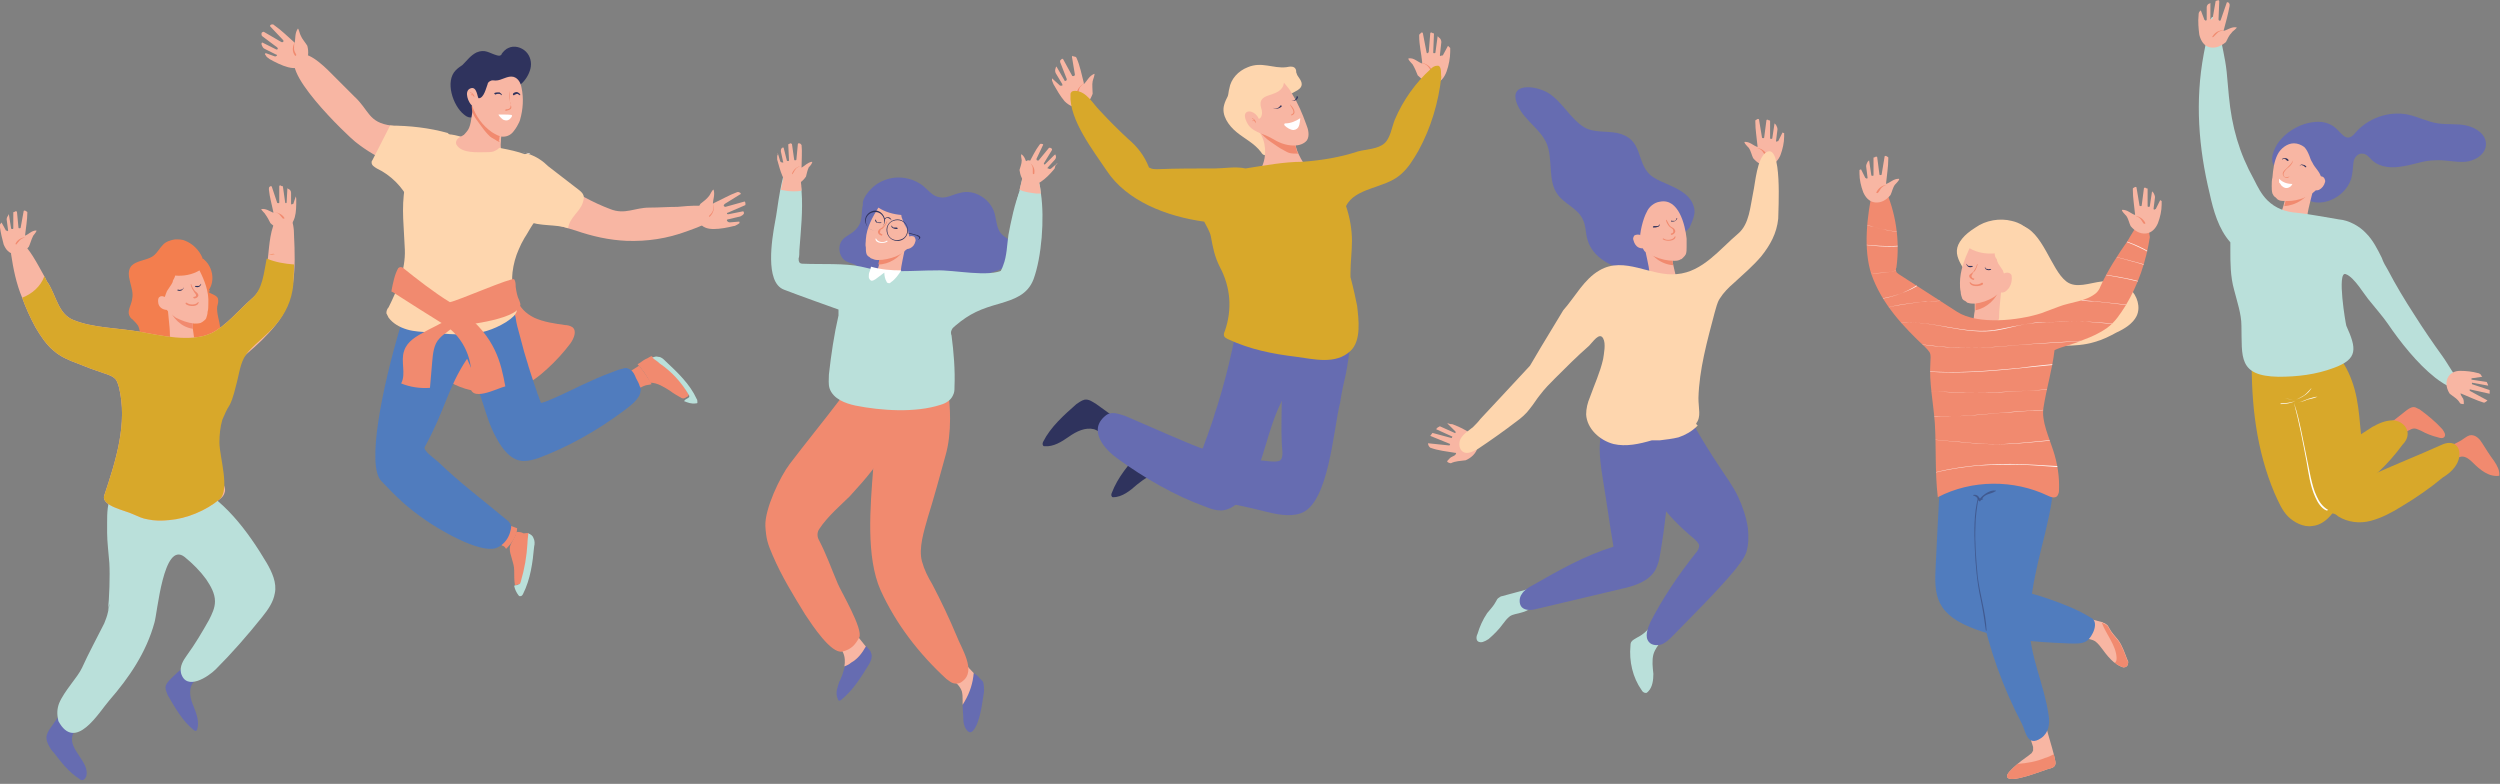 <?xml version="1.0" encoding="UTF-8"?><svg xmlns="http://www.w3.org/2000/svg" xmlns:xlink="http://www.w3.org/1999/xlink" height="106.1" preserveAspectRatio="xMidYMid meet" version="1.0" viewBox="-0.1 -0.0 338.4 106.1" width="338.4" zoomAndPan="magnify"><rect x="-0.1" y="-0.0" width="338.4" height="106.1" fill="#808080" stroke="none"/><g><g><path d="M241.2,17.9l-0.6,1.2c-0.1,0-0.1,0-0.2,0.1l0,0c0,0-0.1-0.1-0.1-0.1l0.2-1.6c0-0.2-0.1-0.4-0.2-0.6 c-0.1-0.1-0.1-0.1-0.2-0.2l-0.3,2c0,0.1-0.1,0.1-0.2,0.1l0,0c-0.1,0-0.1-0.1-0.1-0.1l0-2.3c0-0.1,0-0.1-0.1-0.1 c-0.1,0-0.2-0.1-0.2-0.1c-0.1,0-0.2,0-0.2,0.1l-0.3,2.3c0,0.1-0.1,0.1-0.1,0.1c0,0,0,0,0,0c-0.1,0-0.2,0-0.2-0.1l-0.4-2.4 c0-0.1-0.1-0.1-0.2-0.1c-0.1,0.1-0.2,0.1-0.3,0.2c0,0,0,0.1,0,0.2c0,1.1,0.2,2.2,0.3,3.3c0,0,0,0.1,0,0.1c0,0,0,0,0,0 c-0.6-0.2-1-0.7-1.7-0.7c-0.3,0,0.4,0.7,0.5,0.8c0.3,0.4,0.4,1,0.6,1.4c0.5,0.6,1.2,1.1,2.1,1c0.8-0.1,1.3-0.7,1.6-1.4 c0.3-0.8,0.5-1.7,0.5-2.5c0-0.2,0-0.3,0-0.5C241.3,18,241.2,18,241.2,17.9z" fill="#F8B6A3"/></g><g><path d="M239.1,21c-0.3-0.6-0.8-0.9-1.4-1c0,0,0,0,0,0c0.3,0.1,0.5,0.2,0.7,0.4c0.2,0.2,0.3,0.5,0.5,0.7 C239,21.2,239.2,21.1,239.1,21z" fill="#F18A6F"/></g><g><path d="M195.8,57.3l1.1,1.1c0.1,0.1,0,0.3-0.1,0.2l-2-0.9c-0.2,0.1-0.4,0.2-0.5,0.4l2.2,1l-0.1,0.2l-2.6-0.7 c-0.1,0.1-0.2,0.3-0.3,0.4l2.7,1.1l-0.1,0.2l-2.9-0.3c0,0.2,0.1,0.4,0.2,0.5c0,0,0,0,0.1,0.1c1.1,0.4,2.2,0.5,3.4,0.7 c0,0,0.1,0,0.1,0c0,0,0,0,0,0c0,0.3-0.3,0.4-0.5,0.5c-0.3,0.1-0.5,0.4-0.7,0.6c0,0,0,0,0,0.1c0.1,0.1,0.3,0.2,0.5,0.2 c0.6-0.3,1.3-0.3,2-0.4c0.7-0.3,1.4-0.9,1.6-1.7c0.2-0.8-0.3-1.5-0.9-1.9c-0.7-0.5-1.5-0.9-2.3-1.2c-0.2-0.1-0.3-0.1-0.5-0.1 C195.9,57.3,195.9,57.3,195.8,57.3z" fill="#F8B6A3"/></g><g><path d="M195.9,6.2l-0.7,1.3c-0.1,0-0.2,0-0.3,0.1l0,0c0,0-0.1-0.1-0.1-0.1l0.2-1.8c0-0.2-0.1-0.5-0.3-0.6 c-0.1-0.1-0.1-0.1-0.2-0.2l-0.3,2.2c0,0.1-0.1,0.1-0.2,0.1l0,0c-0.1,0-0.1-0.1-0.1-0.1L194,4.6c0-0.1,0-0.1-0.1-0.1 c-0.1,0-0.2-0.1-0.2-0.1c-0.1,0-0.2,0-0.2,0.1l-0.2,2.5c0,0.1-0.1,0.1-0.1,0.2c0,0,0,0,0,0c-0.1,0-0.2,0-0.2-0.1l-0.5-2.6 c0-0.1-0.1-0.1-0.2-0.1c-0.1,0.1-0.2,0.2-0.3,0.3c0,0.1,0,0.1,0,0.2c0,1.2,0.3,2.4,0.4,3.5c0,0,0,0.1,0,0.2c0,0,0,0,0,0 c-0.6-0.2-1.1-0.8-1.8-0.7c-0.3,0,0.5,0.8,0.5,0.8c0.3,0.5,0.5,1,0.7,1.5c0.6,0.6,1.4,1.2,2.2,1.1c0.9-0.1,1.4-0.8,1.7-1.6 c0.3-0.8,0.5-1.9,0.5-2.7c0-0.2,0-0.3,0-0.5C196,6.3,196,6.3,195.9,6.2z" fill="#F8B6A3"/></g><g><path d="M193.8,9.6c-0.3-0.6-0.8-1-1.5-1.1c0,0,0,0,0,0c0.3,0.1,0.6,0.2,0.8,0.4c0.2,0.2,0.4,0.5,0.5,0.7 C193.7,9.8,193.8,9.7,193.8,9.6z" fill="#F18A6F"/></g><g><path d="M142.3,10.6l1.1,1c0.1,0,0.2,0,0.3,0l0,0c0,0,0-0.1,0-0.2l-0.9-1.5c-0.1-0.2-0.1-0.5,0-0.7 c0-0.1,0.1-0.2,0.1-0.2l1.1,1.9c0,0.1,0.1,0.1,0.2,0l0,0c0.1,0,0.1-0.1,0.1-0.2l-0.9-2.3c0-0.1,0-0.1,0-0.2 c0.1-0.1,0.1-0.1,0.2-0.2c0.1-0.1,0.2,0,0.2,0l1.2,2.2c0,0.1,0.1,0.1,0.2,0.1c0,0,0,0,0,0c0.1,0,0.2-0.1,0.2-0.2L145,7.7 c0-0.1,0.1-0.2,0.1-0.1c0.1,0,0.3,0.1,0.4,0.1c0,0,0.1,0.1,0.1,0.1c0.5,1.1,0.7,2.3,1,3.4c0,0,0,0.1,0,0.2c0,0,0,0,0,0 c0.5-0.5,0.7-1.1,1.4-1.4c0.2-0.1-0.2,0.9-0.2,1c-0.1,0.5,0,1.1,0,1.7c-0.3,0.8-0.8,1.6-1.6,1.8c-0.8,0.2-1.6-0.2-2.2-0.8 c-0.6-0.7-1.1-1.6-1.5-2.3c-0.1-0.2-0.1-0.3-0.2-0.5C142.3,10.7,142.3,10.7,142.3,10.6z" fill="#F8B6A3"/></g><g><path d="M145.6,12.9c0-0.7,0.4-1.2,1-1.6c0,0,0,0,0,0c-0.2,0.2-0.5,0.4-0.6,0.7c-0.1,0.3-0.1,0.6-0.2,0.9 C145.8,13,145.6,13,145.6,12.9z" fill="#F18A6F"/></g><g><g><g><path d="M117.9,88.8c0-0.2-0.1-0.5-0.2-0.7c-0.2-0.2-0.4-0.5-0.6-0.7c0,0,0,0,0,0c-0.4,0.9-1.1,1.7-1.9,2.2 c-0.3,0.2-0.6,0.4-0.9,0.5c-0.1,0.4-0.3,0.9-0.4,1.3c-0.1,0.2-0.2,0.5-0.3,0.7c0,0.1-0.1,0.1-0.1,0.2c-0.1,0.3-0.2,0.6-0.3,1 c-0.1,0.4-0.1,0.9,0.1,1.3c0,0.1,0.1,0.2,0.1,0.2c0.1,0.1,0.3,0,0.4-0.1c1.6-1.3,2.7-3.1,3.8-4.9 C117.7,89.6,117.9,89.2,117.9,88.8z" fill="#666CB1"/></g><g><path d="M117.1,87.5C117.1,87.5,117.1,87.5,117.1,87.5C117.1,87.5,117.1,87.5,117.1,87.5 c-0.2-0.2-0.7-0.9-1.3-1.6c-0.6-0.4-1.1-0.9-1.7-1.3c0,0,0,0-0.1,0c0,0,0,0.1,0.1,0.1c-0.1,0-0.2,0-0.3,0 c-0.6,0.3-1.1,0.9-1.4,1.5c0,0.1,0.1,0.2,0.2,0.3c0.4,0.6,1.1,1.1,1.4,1.8c0.3,0.6,0.3,1.3,0.2,1.9c0.3-0.1,0.7-0.3,0.9-0.5 C116,89.2,116.6,88.4,117.1,87.5z" fill="#F8B6A3"/></g><g><path d="M113.2,92.3C113.2,92.3,113.2,92.3,113.2,92.3L113.2,92.3C113.2,92.3,113.2,92.3,113.2,92.3z" fill="#507CBE"/></g></g><g><g><path d="M133.1,93.6c0-0.4,0-0.8-0.1-1.2c0-0.1-0.1-0.2-0.2-0.3c-0.1-0.1-0.2-0.2-0.3-0.3 c-0.2-0.3-0.5-0.5-0.8-0.7c-0.2,1.3-0.6,2.6-1.2,3.8c-0.1,0.2-0.2,0.4-0.3,0.5c0,0.7,0.1,1.4,0.1,2c0,0.4,0.1,0.8,0.3,1.2 c0.5,0.8,0.9,0.6,1.3-0.1C132.7,97.2,133,94.1,133.1,93.6z" fill="#666CB1"/></g><g><path d="M131.7,91.1c0,0-0.1-0.1-0.1-0.1c-0.7-0.7-1.3-1.5-1.9-2.3l0.5,0.2c-0.9-0.9-2.5,0.3-2.4,1.4 c0.1,1.3,1.9,2,2.3,3.3c0.1,0.4,0.1,0.8,0.1,1.2c0,0.2,0,0.4,0,0.6c0.1-0.2,0.2-0.3,0.3-0.5C131.2,93.7,131.6,92.4,131.7,91.1z" fill="#F8B6A3"/></g></g><g><g><path d="M110.8,71.6c-0.3,0.4-0.3,1-0.1,1.4c1.1,2.1,1.7,3.9,2.6,6c0.4,1,3.5,6.2,2.9,7.3 c-0.5,0.9-1,1.6-2.3,1.9c-1.5,0.3-4-3.5-5-5c-1.6-2.6-3.2-5.2-4.4-8c-0.7-1.6-0.9-2.3-1-4c-0.1-2.3,2-6.7,3.3-8.4 c2.2-2.9,4.5-5.7,6.7-8.6c0.2-0.2,0.4-0.5,0.5-0.7c0.5-0.6,0.9-1.2,1.4-1.8c0.5,0,1.1,0.2,1.4,0.7l1.6,0.7 c1.1,0.7,2,1.6,2.5,2.7c0.2,0.4,0.3,0.8,0.3,1.2c0.2,1.7-0.7,3.3-1.7,4.7c-0.5,0.6-1,1.3-1.5,1.9l0,0c-1,1.3-2.1,2.5-3.1,3.6 C113.9,68.2,111.9,69.9,110.8,71.6z" fill="#F18A6F"/></g></g><g><g><path d="M130.2,92.2c-0.3,0.3-0.8,0.4-1.2,0.3c-0.4-0.1-0.7-0.4-1-0.6c-3.7-3.4-6.8-7.4-8.9-12 c-2-4.5-1.4-11.3-1-16.5l0,0c0-0.5,0.1-0.9,0.1-1.3c0.1-0.9,0.5-2.4,0.1-3.2c-0.5-0.8-2-1.3-2.7-1.9c-0.4-0.4-0.8-0.8-1.1-1.3 c-0.2-0.4-0.3-0.8-0.3-1.2c0-0.1,0-0.1,0-0.2c0,0,0-0.1,0-0.1c0-0.3,0-0.6,0-0.9c0-1.9,0.7-3.9,1.9-5.3c0.7-0.8,1.5-1.4,2.6-1.8 c2.4-0.8,6.2-0.5,7.7,1.8c0.2,0.2,0.3,0.5,0.5,0.8c1.2,2.2,1.6,5.1,1.6,7.9c0,1.8-0.2,3.5-0.6,4.9c-0.6,2.2-1.7,6.2-2.4,8.4 c-0.5,1.8-1.3,4.2-0.8,6c0.3,1.1,0.8,2.1,1.4,3.1c1.2,2.3,2.3,4.6,3.3,7C130,87.7,132.1,90.8,130.2,92.2z" fill="#F18A6F"/></g></g><g><g><g><path d="M117.5,25.9c0.6-0.7,1.3-1.2,2.1-1.5c1.7-0.7,3.8-0.4,5.3,0.8c0.7,0.6,1.3,1.4,2.2,1.5 c0.9,0.2,1.8-0.4,2.8-0.6c1.8-0.5,3.8,0.7,4.5,2.4c0.4,1,0.3,2.3,1,3.1c0.5,0.6,1.4,0.9,1.8,1.6c0.5,0.9,0,2-0.7,2.6 c-0.8,0.6-1.8,0.9-2.7,1.2c-0.9,0.3-1.9,0.7-2.5,1.5c-0.2,0.3-0.4,0.7-0.7,1c-0.5,0.6-1.3,0.9-2,1c-1.3,0.2-2.7,0-3.8-0.7 c-1.5-0.8-1.6-2-3.5-1.5c-0.9,0.2-1.9,0.5-2.9,0.4c-1-0.1-1.9-0.8-2.1-1.7c0-0.2,0-0.5-0.2-0.7c-0.3-0.6-1-0.6-1.6-0.9 c-1-0.5-1.3-2-0.6-2.9c0.5-0.6,1.2-0.8,1.7-1.3c1.2-1.1,0.8-2.2,1.1-3.5C116.6,27.2,117,26.5,117.5,25.9z" fill="#666CB1"/></g></g></g><g><g><g><path d="M122.5,32.8c0,0.3-0.1,0.5-0.1,0.8c0,0,0,0,0,0c-0.2,1.1-0.5,2.2-0.6,3.3c0,0.1,0,0.2-0.1,0.3 c-0.1,0.1-0.2,0.1-0.3,0.1c-1,0.1-1.9,0-2.8-0.4c0.1-0.4,0.2-0.8,0.3-1.1c0,0,0,0,0-0.1c0.1-0.3,0.1-0.6,0.2-1l0,0 c0-0.2,0-0.4,0.1-0.6L122.5,32.8z" fill="#F8B6A3"/></g></g></g><g><g><g><path d="M122.4,33.6C122.4,33.7,122.4,33.7,122.4,33.6c-0.7,1.3-2.2,2.2-3.6,2.2c0,0,0,0,0-0.1 c0.1-0.3,0.1-0.6,0.2-1c0.6,0,1.1-0.1,1.7-0.3C121.2,34.3,121.8,34,122.4,33.6C122.4,33.6,122.4,33.6,122.4,33.6z" fill="#F18A6F"/></g></g></g><g><g><g><path d="M123,32.7c0.1-0.5-0.1-1-0.2-1.5c-0.2-0.3-0.3-0.6-0.5-0.9c-0.1-0.2-0.1-0.3-0.2-0.5 c-0.1-0.2-0.2-0.5-0.2-0.7c-1.1-0.1-2.2-0.4-3.1-1c-0.8,1.3-1.6,2.7-1.7,4.3c0,0.4-0.1,0.7,0,1.1c0,0.3,0,0.6,0.1,0.9 c0.1,0.2,0.2,0.3,0.4,0.4c0.1,0.1,0.2,0.2,0.3,0.2c0.2,0.1,0.5,0.2,0.8,0.2c0.9,0,1.7-0.2,2.5-0.5c0.1-0.1,0.3-0.1,0.4-0.2 c0.3-0.1,1-0.8,1.3-0.9C123.2,33.1,123,33.2,123,32.7z" fill="#F8B6A3"/></g></g></g><g><g><g><path d="M119.5,30.8c0.2-0.2,0.4-0.5,0.5-0.8c0,0,0-0.1-0.1,0c-0.1,0.3-0.3,0.6-0.6,0.8 c-0.1,0.1-0.4,0.2-0.5,0.4c-0.2,0.3,0.1,0.6,0.4,0.7c0.1,0,0.2-0.1,0.1-0.2c-0.1,0-0.2-0.1-0.3-0.2c0-0.1,0.1-0.3,0.1-0.4 C119.2,31,119.4,31,119.5,30.8z" fill="#F18A6F"/></g></g></g><g><g><g><path d="M119.9,32.6c-0.4,0.3-1.2,0.2-1.4-0.3c0,0-0.1,0-0.1,0c0,0.7,1.2,0.7,1.6,0.4 C120.1,32.7,120,32.5,119.9,32.6z" fill="#FFFEFE"/></g></g></g><g><g><g><path d="M119.2,30.1c-0.1,0-0.1,0-0.2,0c-0.1,0-0.2,0-0.3,0c-0.1,0-0.1-0.1-0.2-0.2c0-0.1,0-0.1-0.1-0.2 c0,0,0,0,0,0c-0.1,0.1,0,0.3,0.1,0.4c0.2,0.1,0.4,0.1,0.5,0.1C119.2,30.2,119.2,30.2,119.2,30.1 C119.2,30.2,119.2,30.2,119.2,30.1C119.2,30.1,119.2,30.1,119.2,30.1z" fill="#2F335D"/></g></g></g><g><g><g><path d="M121.3,30.8c-0.1,0-0.2,0-0.4,0c-0.2,0-0.2-0.1-0.3-0.3c0,0,0,0,0,0c-0.1,0.2,0,0.3,0.2,0.4 c0.2,0.1,0.4,0.1,0.6,0.1C121.4,31,121.4,30.8,121.3,30.8z" fill="#2F335D"/></g></g></g><g><g><g><path d="M122.8,32.1c0.3-0.2,0.7-0.2,0.9,0c0.1,0.2,0.2,0.4,0.1,0.6c-0.1,0.4-0.3,0.7-0.7,0.9 c-0.2,0.1-0.5,0.1-0.7,0c-0.2-0.2-0.1-0.6,0-0.8c0.1-0.3,0.3-0.5,0.5-0.7L122.8,32.1z" fill="#F8B6A3"/></g></g></g><g><g><path d="M139.8,37.8c-0.8,2.1-2.6,2.7-4.6,3.3c-2.5,0.7-4,1.3-6,3c-0.2,0.2-0.4,0.3-0.5,0.6 c-0.1,0.2-0.1,0.5,0,0.7c0.3,2.3,0.5,4.7,0.4,7c0,0.4,0,0.7-0.2,1.1c-0.3,0.7-1,1.1-1.7,1.3c-3.4,1.1-8,0.8-11.5,0.1 c-1.4-0.3-3-0.9-3.5-2.3c-0.2-0.6-0.1-1.3-0.1-1.9c0.3-2.7,0.7-5.4,1.3-8c0-0.5,0-0.8,0-0.8s-5.9-2.1-7.4-2.7 c-2.6-1-1.6-6.9-1.2-9.1c0.2-0.9,0.4-2.7,0.7-4.3c0.5-2.6,1.1-4.9,2-3.3c0.3,0.1,0.5,0.4,0.5,0.8c0.2,0.9,0.3,1.7,0.4,2.6 c0.2,2.6-0.1,5.3-0.3,8c0,0.4,0,0.8-0.1,1.1c0,0.2,0,0.3,0.1,0.5c0.1,0.2,0.4,0.2,0.6,0.2c2.2,0.1,5.6-0.1,7.8,0.4 c0.4,0.1,0.9,0.2,1.3,0.3c1.4,0.2,2.7,0.3,4.1,0.3c1.6,0,3.1-0.1,4.7-0.1c2.5-0.1,7.1,1,9.2-0.1c2.1-1,1.4-5.9,1.5-7.8 c0.1-1,0.3-1.9,0.6-2.9c0.2-0.9,0.5-1.8,0.5-2.8c0.2-1.8,1.3-1.4,1.7,0c0.3,1,0.6,2.1,0.7,3.2C141.3,29.6,140.9,34.8,139.8,37.8 z" fill="#BAE0DA"/></g></g><g><g><g><path d="M118.3,31.2c-0.7,0-1.3-0.7-1.3-1.4c0-0.7,0.7-1.3,1.4-1.3c0.7,0,1.3,0.7,1.3,1.4 C119.6,30.7,119,31.2,118.3,31.2z M118.4,28.7c-0.7,0-1.3,0.5-1.3,1.2c0,0.7,0.5,1.3,1.2,1.3s1.3-0.5,1.3-1.2 C119.6,29.3,119.1,28.7,118.4,28.7z" fill="#2F335D"/></g></g></g><g><g><g><path d="M120.6,30c0-0.3-0.3-0.4-0.5-0.5c-0.2,0-0.3,0-0.4,0.2l-0.1-0.1c0.1-0.1,0.3-0.2,0.5-0.2 C120.4,29.4,120.6,29.7,120.6,30L120.6,30z" fill="#2F335D"/></g></g></g><g><g><g><path d="M121.3,32.6c-0.8,0-1.4-0.7-1.4-1.5c0-0.8,0.7-1.4,1.5-1.4c0.8,0,1.4,0.7,1.4,1.5 S122.1,32.7,121.3,32.6z M121.4,29.8c-0.8,0-1.4,0.5-1.4,1.3c0,0.8,0.5,1.4,1.3,1.4c0.8,0,1.4-0.5,1.4-1.3 C122.8,30.5,122.2,29.8,121.4,29.8z" fill="#2F335D"/></g></g></g><g><g><path d="M121.9,36.6c-0.4,0.6-0.8,1.2-1.4,1.6c-0.1,0.1-0.2,0.2-0.4,0.1c-0.1,0-0.2-0.1-0.2-0.2 c-0.2-0.3-0.3-0.8-0.3-1.2c-0.4,0.3-0.8,0.6-1.2,0.9c-0.2,0.1-0.3,0.2-0.5,0.2c-0.2,0-0.4-0.3-0.4-0.5c0-0.2,0-0.5,0.1-0.7 c0.1-0.2,0.1-0.4,0.2-0.7C119.2,36.5,120.5,36.6,121.9,36.6z" fill="#FFF"/></g></g><g><g><path d="M108.4,25.8c-0.4,0.1-0.8,0.1-1.1,0.1c-0.6,0-1.2-0.1-1.7-0.2c0.5-2.6,1.1-4.9,2-3.3 c0.3,0.1,0.5,0.4,0.5,0.8C108.2,24.1,108.4,24.9,108.4,25.8z" fill="#F8B6A3"/></g></g><g><g><path d="M136.8,24.9l0.2,0.2C136.9,25,136.8,24.9,136.8,24.9z" fill="#F8B6A3"/></g></g><g><g><path d="M140.8,26.2c-0.2,0-0.4,0-0.6,0c-0.8-0.1-1.6-0.2-2.3-0.5c0.2-0.9,0.5-1.8,0.5-2.8 c0.2-1.8,1.3-1.4,1.7,0C140.4,24,140.7,25.1,140.8,26.2z" fill="#F8B6A3"/></g></g><g><g><path d="M138,25.8c-0.7,1.4-1.3,4.4-1.6,6c-0.2,1.4-0.2,2.8-0.7,4.1c-0.3,0.9-0.9,1.6-1.2,2.5 c1,0.3,2-0.4,2.6-1.2c1-1.3,1.4-3,1.4-4.7c0-1.7-0.2-4.7-0.7-6.3L138,25.8z" fill="#BAE0DA"/></g></g><g><g><path d="M143,22.1l-0.8,0.7c-0.1,0.1-0.3,0.1-0.4,0c0,0,0,0-0.1,0l0,0c0,0,0-0.1,0-0.1l1-1.1 c0.1-0.1,0.2-0.4,0.1-0.5c0,0,0,0,0-0.1c0-0.1-0.1-0.1-0.2,0l-1.2,1.2c-0.1,0.1-0.1,0.1-0.2,0l0,0c0,0,0-0.1,0-0.1l1.1-1.8 c0,0,0-0.1,0-0.1c0-0.1,0-0.1-0.1-0.1c0-0.1-0.2-0.1-0.3-0.1l-1.4,1.7c0,0-0.1,0.1-0.2,0l0,0c-0.1,0-0.1-0.1-0.1-0.2l0.9-1.9 c0-0.1,0-0.1-0.1-0.1c-0.1,0-0.2-0.1-0.3,0c0,0-0.1,0.1-0.1,0.1c-0.6,0.8-1,1.7-1.5,2.6c0,0,0,0.1-0.1,0.1c0,0,0,0,0,0 c-0.3-0.5-0.3-1-0.8-1.4c-0.2-0.1,0,0.7,0,0.8c0,0.5-0.2,0.9-0.3,1.3c0.1,0.7,0.3,1.4,1,1.8c0.6,0.4,1.3,0.2,1.9-0.2 c0.6-0.4,1.2-1,1.7-1.6c0.1-0.1,0.2-0.2,0.2-0.4c0,0,0.1-0.2,0.1-0.3C143.1,22.2,143,22.1,143,22.1z" fill="#F8B6A3"/></g><g><path d="M139.9,23.5c0.1-0.6-0.1-1-0.5-1.4c0,0,0,0,0,0c0.1,0.2,0.3,0.4,0.3,0.7c0,0.3,0,0.5,0,0.7 C139.8,23.6,139.9,23.6,139.9,23.5z" fill="#F18A6F"/></g></g><g><g><path d="M105.2,20.8l0.3,1c0,0.1,0.2,0.2,0.3,0.2c0,0,0,0,0.1,0l0,0c0,0,0.1-0.1,0-0.1l-0.3-1.4 c0-0.2,0-0.4,0.2-0.5c0,0,0,0,0,0c0.1-0.1,0.2,0,0.2,0.1l0.4,1.6c0,0.1,0.1,0.1,0.2,0.1l0,0c0.1,0,0.1-0.1,0.1-0.1l-0.1-2.1 c0-0.1,0-0.1,0.1-0.1c0.1,0,0.1-0.1,0.1-0.1c0.1,0,0.2,0,0.3,0.1l0.3,2.1c0,0.1,0.1,0.1,0.1,0.1l0,0c0.1,0,0.2,0,0.2-0.1 l0.2-2.1c0-0.1,0.1-0.1,0.1-0.1c0.1,0,0.2,0,0.3,0.1c0,0,0,0.1,0.1,0.1c0.1,1,0,2,0,3c0,0,0,0.1,0,0.1c0,0,0,0,0,0 c0.5-0.3,0.8-0.7,1.4-0.8c0.2,0-0.3,0.7-0.4,0.7c-0.2,0.4-0.3,0.9-0.4,1.3c-0.4,0.6-1,1.1-1.7,1.1c-0.7,0-1.2-0.5-1.5-1.2 c-0.3-0.7-0.5-1.5-0.7-2.2c0-0.1,0-0.3,0-0.4c0,0,0-0.2,0.1-0.3C105.1,20.7,105.2,20.7,105.2,20.8z" fill="#F8B6A3"/></g><g><path d="M107.1,23.5c0.2-0.5,0.6-0.9,1.1-1c0,0,0,0,0,0c-0.2,0.1-0.5,0.2-0.6,0.4c-0.2,0.2-0.2,0.4-0.4,0.6 C107.2,23.6,107.1,23.6,107.1,23.5z" fill="#F18A6F"/></g></g><g><g><g><path d="M124.2,32.5l0-0.1c0,0,0.1,0,0.1-0.1c0-0.1,0-0.1,0-0.2c-0.1-0.1-0.2-0.1-0.3-0.2l-1.1-0.3l0-0.1 l1.1,0.3c0.1,0,0.3,0.1,0.4,0.2c0.1,0.1,0.1,0.2,0,0.3C124.3,32.4,124.2,32.5,124.2,32.5z" fill="#2F335D"/></g></g></g></g><g><g><path d="M17.4,42.7c0.1,0.2,0.2,0.4,0.4,0.5c0.3,0.3,0.6,0.6,0.8,0.9c0.2,0.4,0.2,0.9,0.4,1.3 c0.5,1.2,2.1,1.4,3.4,1.5c1.8,0,3.6,0,5.3,0c0.3,0,0.7,0,1-0.1c0.9-0.4,1.1-1.5,1-2.5c-0.1-0.9-0.5-1.9-0.4-2.8 c0.1-0.4,0.2-0.7,0.1-1.1c-0.2-0.5-1-0.6-1.3-0.9c0.1,0,0.1,0,0.2-0.1c0-0.1-0.1-0.1-0.1-0.2c0.8-1.2,0.5-3-0.6-4 c-0.1-0.1-0.2-0.2-0.3-0.2c0,0,0-0.1,0-0.1c-0.4-1-1.3-1.9-2.3-2.3c-0.4-0.2-0.9-0.2-1.4-0.2c-0.6,0.1-1.3,0.3-1.7,0.8 c-0.4,0.4-0.7,1-1.2,1.4c-0.9,0.7-2.4,0.6-3.1,1.5c-0.8,1.2,0.5,2.9,0.2,4.3C17.7,41.3,17.1,42,17.4,42.7z" fill="#F37E4E"/></g><g><path d="M22.9,45.4c0,0.1,0,0.2,0.1,0.3c0.1,0.1,0.2,0.1,0.3,0.2c1,0.2,2,0.2,2.9-0.1c-0.1-0.4-0.1-0.8-0.2-1.3 c0-0.3,0-0.7,0-1c0-0.2,0-0.4,0-0.6l-3.4-1.8C22.6,42.6,22.9,44,22.9,45.4z" fill="#F8B6A3"/></g><g><path d="M26.5,45.1c0,0.1-0.1,0.1-0.1,0.2L26.5,45.1C26.5,45.1,26.5,45.1,26.5,45.1z" fill="#F18A6F"/></g><g><path d="M22.8,41.6c0.4,1.5,1.7,2.7,3.2,2.9c0-0.3,0-0.7,0-1c-0.6-0.1-1.2-0.4-1.7-0.7 C23.8,42.5,23.3,42,22.8,41.6z" fill="#F18A6F"/></g><g><path d="M22.1,40.9c0-0.5,0.2-1,0.4-1.5c0.2-0.3,0.4-0.6,0.6-0.9c0.1-0.2,0.2-0.3,0.2-0.5 c0.1-0.2,0.3-0.5,0.3-0.7c1.1,0.1,2.3-0.1,3.3-0.7c0.7,1.4,1.3,2.9,1.2,4.5c0,0.4,0,0.8-0.1,1.1c0,0.3-0.1,0.6-0.2,0.9 c-0.1,0.2-0.3,0.3-0.4,0.4c-0.1,0.1-0.2,0.1-0.3,0.2c-0.3,0.1-0.6,0.1-0.9,0.1c-0.9-0.1-1.7-0.4-2.5-0.8 c-0.1-0.1-0.3-0.2-0.4-0.3c-0.2-0.2-0.5-0.4-0.7-0.6C22.3,41.8,22.1,41.4,22.1,40.9z" fill="#F8B6A3"/></g><g><path d="M26.1,39.4c-0.2-0.3-0.3-0.5-0.4-0.9c0,0,0.1-0.1,0.1,0c0.1,0.3,0.3,0.7,0.5,0.9c0.1,0.1,0.3,0.2,0.4,0.4 c0.2,0.3-0.2,0.6-0.5,0.6c-0.1,0-0.2-0.2-0.1-0.2c0.1,0,0.3-0.1,0.3-0.1c0.1-0.1,0-0.3-0.1-0.4C26.3,39.7,26.2,39.6,26.1,39.4z" fill="#F18A6F"/></g><g><path d="M25.2,41c0.4,0.3,1.2,0.3,1.5-0.1c0,0,0.1,0,0.1,0c-0.1,0.7-1.3,0.6-1.7,0.3C24.9,41,25.1,40.9,25.2,41z" fill="#F18A6F"/></g><g><path d="M26.3,38.7c0.1,0,0.1,0,0.2,0c0.1,0,0.2,0,0.3,0c0.1,0,0.1-0.1,0.2-0.1c0-0.1,0.1-0.1,0.1-0.2 c0,0,0,0,0,0c0.1,0.1-0.1,0.3-0.2,0.4c-0.2,0.1-0.4,0.1-0.6,0C26.3,38.9,26.3,38.8,26.3,38.7C26.3,38.8,26.3,38.8,26.3,38.7 C26.3,38.8,26.3,38.8,26.3,38.7z" fill="#2F335D"/></g><g><path d="M24,39.2c0.1,0,0.2,0.1,0.4,0c0.2,0,0.3-0.1,0.3-0.3c0,0,0,0,0,0c0.1,0.2-0.1,0.3-0.2,0.4 c-0.2,0.1-0.4,0.1-0.6,0C23.9,39.3,23.9,39.2,24,39.2z" fill="#2F335D"/></g><g><path d="M22.4,40.3c-0.3-0.2-0.7-0.3-0.9-0.1c-0.2,0.1-0.2,0.4-0.2,0.6c0,0.4,0.2,0.8,0.6,1 c0.2,0.1,0.5,0.2,0.7,0.1c0.2-0.2,0.2-0.6,0.1-0.8c-0.1-0.3-0.2-0.5-0.4-0.8L22.4,40.3z" fill="#F8B6A3"/></g><g><path d="M22.3,93.1c0-0.5,0.4-0.9,0.8-1.3c0.9-0.9,1.9-1.7,2.8-2.6c0.3,0,0.6,0,0.8,0.1c0.4,0.2,0.8,0.5,0.8,1 c0,0.2-0.1,0.5-0.2,0.7c-0.4,0.6-1,1-1.4,1.6c-0.5,0.9-0.2,2.1,0.2,3c0.4,1,0.8,2.1,0.5,3.1c0,0.1-0.1,0.1-0.1,0.2 c-0.1,0.1-0.3,0-0.4-0.1c-1.5-1.2-2.5-3-3.5-4.7C22.5,93.8,22.3,93.4,22.3,93.1z" fill="#666CB1"/></g><g><path d="M24.9,90.3l0.2,0.1c0,0-0.1,0.1-0.1,0.1c-0.1,0-0.2,0-0.4,0C24.7,90.4,24.8,90.3,24.9,90.3z" fill="#F8B6A3"/></g><g><path d="M6.6,101.1c0.1,0.2,0.3,0.5,0.6,0.8c1,1.3,2,2.6,3.4,3.5c0.1,0.1,0.3,0.2,0.4,0.2c0.3,0,0.5-0.3,0.6-0.6 c0.4-1.9-2.4-3.5-1.9-5.4c0.3-1.3,3.6-3.6,3.2-4.8c-0.5-1.2-2.3-0.4-3,0.1c-1.2,0.9-2.2,2.2-3,3.4C6,99.5,6,100,6.6,101.1z" fill="#666CB1"/></g><g><g><path d="M14.6,82.9C14.6,82.9,14.6,82.9,14.6,82.9l0-0.2C14.6,82.8,14.6,82.8,14.6,82.9L14.6,82.9z" fill="#666CB1"/></g><g><path d="M7.9,95.2c0.7-1.7,2.5-3.5,3.1-4.8c0.9-2,2-4,3-6c0.2-0.5,0.4-1,0.5-1.5l0,0.2c0-0.1,0-0.1,0-0.2 c0.1-0.4,0.2-0.8,0.2-1.2l-0.2,1c0.2-1.7,0.3-4.8,0.2-6.5c-0.1-1.4-0.3-2.8-0.3-4.1c0-0.1,0-0.2,0-0.4c0-0.3,0-0.6,0-0.9 c0-1.3,0-2.8,0.7-3.9c1.7-2.8,7.7-2.7,10.3-1.6c4.7,2,8.1,6.7,10.6,10.9c0.7,1.2,1.4,2.7,1.1,4.1c-0.2,1.2-0.9,2.2-1.7,3.2 c-2,2.5-4.1,4.9-6.3,7.1c-1,1-4,3-4.7,0.5c-0.2-0.9,0.3-1.7,0.8-2.4c1.1-1.5,2.1-3.2,3-4.8c0.4-0.8,0.8-1.6,0.8-2.5 c0-1.1-0.6-2.1-1.2-3c-0.8-1.1-1.8-2.1-2.9-3c0,0,0,0,0,0c-2.9-2.3-3.7,7.7-4.1,8.9c-1.1,4-3.4,7.4-6.1,10.5 c-1.4,1.6-4.6,7.1-6.9,2.8C7.6,96.7,7.6,96,7.9,95.2z" fill="#BAE0DA"/></g></g><g><path d="M1.4,34.4c0.3,2,0.7,4,1.5,5.9c0.5,1.4,1.1,2.7,1.8,4c0.7,1.2,1.5,2.4,2.5,3.2c0.9,0.8,2.1,1.3,3.2,1.7 c1.2,0.5,2.3,0.9,3.5,1.3c0.6,0.2,1.3,0.4,1.7,0.9c0.2,0.3,0.3,0.7,0.4,1c1.2,4.9-0.4,9.9-2,14.7c-0.4,1.4,2.9,2,3.9,2.5 c0.7,0.3,1.3,0.6,2,0.7c0.9,0.2,1.9,0.2,2.9,0.1c2.4-0.2,5-1.3,6.8-2.8c0.3-0.2,0.6-0.5,0.7-0.9c0.2-0.5-0.1-1.1-0.3-1.5 c-2.5-5.7-1.5-12.9,3.3-17.3c1.4-1.2,2.8-2.5,3.9-3.9c2.8-3.4,2.7-7.9,2.5-12.1c0-0.9-0.1-1.9-0.6-2.7c-0.1-0.2-0.3-0.4-0.5-0.5 c-0.4-0.2-0.9,0.2-1.1,0.6c-2.1,3.2-0.3,8.5-3.6,11.2c-1.6,1.4-3.5,3.7-5.4,4.6c-2.8,1.3-6.9,0.3-9.7-0.2c-2.8-0.5-6.4-0.5-9-1.6 c-2-0.8-2.3-3.3-3.4-5c-0.2-0.2-0.3-0.6-0.5-0.9c-0.9-1.6-2.1-4-3.2-4.6C1.7,32.3,1.3,33.1,1.4,34.4z" fill="#F8B6A3"/></g><g><path d="M36.3,34.5c0,0-0.1,0-0.1,0L36.3,34.5l0.8-0.1C36.9,34.3,36.6,34.4,36.3,34.5z" fill="#F37E4E"/></g><g><path d="M2.9,40.3c0.5,1.4,1.1,2.7,1.8,4c0.7,1.2,1.5,2.4,2.5,3.2c0.9,0.8,2.1,1.3,3.2,1.7 c1.2,0.5,2.3,0.9,3.5,1.3c0.6,0.2,1.3,0.4,1.7,0.9c0.2,0.3,0.3,0.7,0.4,1c1.2,4.9-0.4,9.9-2,14.7c-0.4,1.4,2.9,2,3.9,2.5 c0.7,0.3,1.3,0.6,2,0.7c0.9,0.2,1.9,0.2,2.9,0.1c2.4-0.2,5-1.3,6.8-2.8c1.5-1.2,0-5.8,0-7.7c0-1,0.1-2.1,0.4-3.1 c0.3-0.7,0.6-1.4,1-2c0.5-1,0.7-2.1,1-3.2c0.4-1.6,0.5-2.9,1.6-4.1c1.1-1.2,2.5-2.2,3.6-3.5c1.3-1.5,2.2-3.3,2.4-5.5 c0-0.4,0.1-1.4,0.1-2.7c-1.3-0.1-2.5-0.3-3.7-0.8c-0.4,1.9-0.5,4.2-2.1,5.5c-1.6,1.4-3.5,3.7-5.4,4.6c-2.8,1.3-6.9,0.3-9.7-0.2 c-2.8-0.5-6.4-0.5-9-1.6c-2-0.8-2.3-3.3-3.4-5c-0.2-0.2-0.3-0.6-0.5-0.9C5.4,38.8,4.2,39.8,2.9,40.3z" fill="#D8A82A"/></g><g><g><path d="M0.1,30.1l0.6,1.1c0.1,0,0.1,0,0.2,0.1l0,0c0,0,0.1-0.1,0.1-0.1l-0.2-1.5c0-0.2,0.1-0.4,0.2-0.5 C1,29.1,1.1,29,1.1,29l0.3,1.9c0,0.1,0.1,0.1,0.2,0.1l0,0c0.1,0,0.1-0.1,0.1-0.1l0-2.1c0-0.1,0-0.1,0.1-0.1 c0.1,0,0.1-0.1,0.2-0.1c0.1,0,0.2,0,0.2,0.1l0.2,2.1c0,0.1,0.1,0.1,0.1,0.1c0,0,0,0,0,0c0.1,0,0.2,0,0.2-0.1l0.4-2.2 c0-0.1,0.1-0.1,0.2-0.1c0.1,0.1,0.2,0.1,0.3,0.2c0,0,0,0.1,0,0.1c0,1-0.2,2-0.3,3c0,0,0,0.1,0,0.1c0,0,0,0,0,0 c0.5-0.2,0.9-0.7,1.5-0.7c0.2,0-0.4,0.7-0.4,0.7C4.1,32.5,4,33,3.8,33.4c-0.5,0.6-1.1,1-1.9,1c-0.8-0.1-1.2-0.6-1.5-1.3 c-0.2-0.7-0.4-1.6-0.5-2.3c0-0.1,0-0.3,0-0.4C0,30.2,0.1,30.2,0.1,30.1z" fill="#F8B6A3"/></g><g><path d="M2,33c0.2-0.5,0.7-0.8,1.3-0.9c0,0,0,0,0,0c-0.2,0.1-0.5,0.2-0.7,0.4c-0.2,0.2-0.3,0.4-0.5,0.6 C2.1,33.1,2,33.1,2,33z" fill="#F18A6F"/></g></g><g><g><path d="M40,26.4l-0.4,1.2c-0.1,0-0.1,0-0.2,0.1l0,0c0,0-0.1-0.1-0.1-0.1l0-1.5c0-0.2-0.1-0.4-0.3-0.5 c-0.1,0-0.1-0.1-0.2-0.1l-0.1,1.9c0,0.1-0.1,0.1-0.1,0.1l0,0c-0.1,0-0.1-0.1-0.1-0.1l-0.3-2.1c0-0.1,0-0.1-0.1-0.1 c-0.1,0-0.1,0-0.2-0.1c-0.1,0-0.2,0-0.2,0.1l0,2.2c0,0.1,0,0.1-0.1,0.1c0,0,0,0,0,0c-0.1,0-0.2,0-0.2-0.1l-0.7-2.1 c0-0.1-0.1-0.1-0.2-0.1c-0.1,0.1-0.2,0.1-0.2,0.3c0,0,0,0.1,0,0.2c0.1,1,0.4,2,0.6,3c0,0,0,0.1,0,0.1c0,0,0,0,0,0 c-0.5-0.2-1-0.6-1.6-0.5c-0.2,0,0.5,0.6,0.5,0.7c0.3,0.4,0.5,0.8,0.7,1.2c0.5,0.5,1.3,0.9,2,0.7c0.7-0.2,1.1-0.8,1.3-1.5 c0.2-0.7,0.2-1.6,0.2-2.4c0-0.1,0-0.3-0.1-0.4C40,26.5,40,26.4,40,26.4z" fill="#F8B6A3"/></g><g><path d="M38.4,29.5c-0.3-0.5-0.8-0.7-1.4-0.8c0,0,0,0,0,0c0.3,0.1,0.5,0.1,0.7,0.3c0.2,0.2,0.3,0.4,0.5,0.6 C38.4,29.6,38.5,29.5,38.4,29.5z" fill="#F18A6F"/></g></g></g><g><path d="M155.3,60.4c0.6-0.2,1.2,0.1,1.7,0.4c1.3,0.7,2.6,1.4,3.9,2.1c0.1,0.3,0.2,0.7,0.2,0.9 c0,0.5-0.3,1.1-0.8,1.3c-0.3,0.1-0.6,0.1-0.9,0c-0.8-0.2-1.5-0.8-2.3-0.9c-1.2-0.2-2.3,0.6-3.3,1.4c-0.9,0.8-2,1.7-3.2,1.7 c-0.1,0-0.2,0-0.2-0.1c-0.1-0.1-0.1-0.3,0-0.5c0.8-2.1,2.3-3.9,3.9-5.6C154.6,60.8,154.9,60.5,155.3,60.4z" fill="#2F335D"/></g><g><path d="M182.1,50.5c0.5-2.7,0.8-5.5,0.7-8.3c-0.1-2.9-2.2-3.6-4.9-3.6c-1.9,0-3.4,1.1-4.3,2.7 c-0.9,1.8-0.6,3-0.2,4.8c0.5,2.4,0,5.3,0,7.8c0,2-0.1,4.1,0,6.1c0,0.5,0.3,1.9-0.2,2.3c-0.5,0.4-2.3,0-2.9,0 c-4.2-0.3-8.3-1.1-12.4-1.6c-0.4,0-0.8-0.1-1.1,0.1c-0.3,0.1-0.5,0.4-0.7,0.7c-0.5,0.9-0.6,1.9-0.2,2.8c1,2.3,6.1,2.9,8.3,3.4 c2.3,0.5,4.5,0.9,6.8,1.5c1.6,0.4,3.4,0.8,4.9,0.3c3.9-1.2,4.5-11.6,5.4-15C181.5,53.1,181.8,51.8,182.1,50.5z" fill="#666CB1"/></g><g><path d="M206.9,79.7c-1.2,0.3-2.5,0.7-3.7,1c-0.1,0-0.3,0.1-0.4,0.2c-0.2,0.1-0.3,0.3-0.4,0.5 c-0.3,0.6-0.8,1.1-1.2,1.6c-0.6,0.9-1,1.8-1.3,2.8c-0.1,0.2-0.2,0.5-0.1,0.8c0.1,0.3,0.5,0.4,0.8,0.3c0.3-0.1,0.5-0.2,0.8-0.4 c0.7-0.6,1.4-1.3,1.9-2c0.3-0.4,0.6-0.8,1-1.1c0.5-0.3,1-0.3,1.6-0.5c0.8-0.2,1.6-0.7,1.8-1.5c0.2-0.8-0.5-1.8-1.3-1.6L206.9,79.7 z" fill="#BAE0DA"/></g><g><path d="M223.5,84.5c-0.5,0.8-1.2,1.4-2,1.8c-0.3,0.2-0.6,0.3-0.8,0.6c-0.1,0.2-0.1,0.4-0.1,0.5 c-0.2,2.1,0.3,4.3,1.5,6c0.1,0.2,0.3,0.4,0.6,0.4c0.1,0,0.2-0.1,0.3-0.2c0.6-0.6,0.7-1.6,0.7-2.4c-0.1-0.9-0.2-1.8,0-2.6 c0.4-1.4,1.7-2.2,2.3-3.6c0.1-0.2,0.1-0.5,0-0.7c-0.1-0.1-0.2-0.2-0.3-0.2c-0.8-0.3-1.7-0.1-2.3,0.5L223.5,84.5z" fill="#BAE0DA"/></g><g><path d="M219.3,53.9c-0.3,0.1-0.5,0.3-0.7,0.5c-1.3,1.3-2,3.2-2.1,5.1c-0.2,1.9,0.1,3.7,0.4,5.6 c0.5,3,0.9,6,1.4,8.9c-3.9,1.2-7.4,3.2-10.9,5.2c-0.6,0.3-1.2,0.7-1.5,1.2c-0.4,0.5-0.4,1.4,0,1.8c0.5,0.5,1.4,0.4,2.1,0.2 c3.8-0.9,7.6-1.8,11.4-2.7c1.8-0.4,3.7-1,4.6-2.6c0.3-0.6,0.5-1.3,0.6-2c0.7-4,1.1-8,1.3-12c0.1-2,0.2-4-0.5-5.9 c-0.7-1.9-2.2-3.6-4.2-3.8c-0.9-0.1-1.9,0.1-2.7,0.5L219.3,53.9z" fill="#666CB1"/></g><g><path d="M226.8,52.8c1.6,3.6,3.6,7,5.8,10.3c0.9,1.4,1.9,2.7,2.6,4.2c0.6,1.3,1.1,2.8,1.3,4.2 c0.1,1.1,0.1,2.2-0.2,3.2c-0.3,0.9-1,1.7-1.6,2.5c-2.6,3.1-5.5,5.9-8.3,8.8c-0.5,0.5-0.9,0.9-1.5,1.2c-0.6,0.2-1.4,0.2-1.8-0.3 c-0.6-0.7-0.2-1.8,0.2-2.7c1.7-3.3,3.8-6.4,6.1-9.3c0.3-0.3,0.5-0.7,0.5-1.1c-0.1-0.3-0.4-0.6-0.6-0.8c-3.9-3.2-7.3-7.4-8.3-12.3 c-0.4-1.6-0.4-3.4,0.4-4.9c0.6-1.1,1.7-1.9,2.8-2.4c1.2-0.6,2.9-0.9,3.9,0L226.8,52.8z" fill="#666CB1"/></g><g><path d="M229.2,29.2c0.1-0.4,0.1-0.8,0-1.1c-0.4-1.8-2.3-2.6-3.9-3.3c-0.7-0.3-1.4-0.6-2-1.1 c-2-1.8-0.9-4.9-4.5-5.7c-1.5-0.3-3.2,0-4.5-0.8c-1.9-1.2-2.9-3.4-4.8-4.6c-1.8-1.1-5.7-1.5-4.1,1.8c0.9,1.9,2.9,3,3.8,4.9 c1,2.2,0.1,5.2,1.6,7.1c0.9,1.2,2.6,1.8,3.3,3.2c0.5,0.9,0.4,2,0.7,2.9c0.7,2.4,3.3,3.7,5.8,4.2c1.4,0.2,3,0.2,3.9-0.9 c0.7-0.9,1-2,1.6-2.9c0.6-0.9,1.8-1.2,2.5-2.1C228.8,30.3,229.1,29.7,229.2,29.2z" fill="#666CB1"/></g><g><path d="M223.2,37.2c0,0.1,0,0.2,0.1,0.3c0.1,0.1,0.2,0.1,0.4,0.1c1,0.1,2.1,0,3-0.4c-0.1-0.4-0.2-0.9-0.3-1.3 c-0.1-0.3-0.1-0.7-0.1-1.1c0-0.2,0-0.4-0.1-0.6l-3.8-1.5C222.6,34.3,223.1,35.7,223.2,37.2z" fill="#F8B6A3"/></g><g><path d="M222.8,33.2c0.5,1.5,2,2.6,3.6,2.7c-0.1-0.3-0.1-0.7-0.1-1.1c-0.6-0.1-1.2-0.2-1.8-0.5 C223.8,34.1,223.3,33.6,222.8,33.2z" fill="#F18A6F"/></g><g><path d="M221.9,32.6c-0.1-1,0.4-3,0.9-3.9c0.3-0.7,1-1.3,1.8-1.4c2.5-0.5,3.4,3.1,3.6,5c0,0.4,0,0.8,0,1.2 c0,0.3,0,0.6-0.1,0.9c-0.1,0.2-0.2,0.3-0.4,0.5c-0.1,0.1-0.2,0.2-0.3,0.2c-0.3,0.2-0.6,0.2-0.9,0.2c-0.9,0-1.8-0.2-2.7-0.6 c-0.2-0.1-0.3-0.1-0.5-0.2c-0.3-0.2-0.5-0.3-0.8-0.5C222.2,33.5,221.9,33.1,221.9,32.6z" fill="#F8B6A3"/></g><g><path d="M225.9,30.7c-0.2-0.2-0.4-0.5-0.5-0.9c0,0,0-0.1,0.1,0c0.2,0.3,0.3,0.7,0.6,0.9c0.2,0.1,0.4,0.2,0.5,0.4 c0.2,0.3-0.1,0.6-0.4,0.7c-0.1,0-0.2-0.1-0.1-0.2c0.1,0,0.3-0.1,0.3-0.2c0-0.1,0-0.3-0.1-0.4C226.2,30.9,226,30.8,225.9,30.7z" fill="#F18A6F"/></g><g><path d="M225.1,32.3c0.4,0.3,1.3,0.2,1.5-0.3c0,0,0.1,0,0.1,0c0,0.7-1.3,0.7-1.7,0.4 C224.9,32.4,225,32.2,225.1,32.3z" fill="#F18A6F"/></g><g><path d="M226.1,29.9c0.1-0.1,0.1,0,0.2,0c0.1,0,0.2,0,0.3,0c0.1,0,0.1-0.1,0.2-0.2c0-0.1,0-0.1,0.1-0.2 c0,0,0,0,0,0c0.1,0.1-0.1,0.3-0.2,0.4c-0.2,0.1-0.4,0.1-0.6,0.1C226.1,30,226.1,30,226.1,29.9C226,30,226,30,226.1,29.9 C226,29.9,226,29.9,226.1,29.9z" fill="#2F335D"/></g><g><path d="M223.8,30.6c0.1,0,0.3,0,0.4,0c0.2,0,0.3-0.1,0.3-0.3c0,0,0,0,0,0c0.1,0.2,0,0.4-0.2,0.4 c-0.2,0.1-0.4,0.1-0.6,0.1C223.6,30.8,223.6,30.6,223.8,30.6z" fill="#2F335D"/></g><g><path d="M222.1,31.9c-0.3-0.2-0.7-0.2-1,0c-0.1,0.2-0.2,0.4-0.1,0.6c0.1,0.4,0.3,0.8,0.7,1c0.2,0.1,0.6,0.2,0.8,0 c0.2-0.2,0.2-0.6,0-0.9c-0.1-0.3-0.3-0.5-0.5-0.8L222.1,31.9z" fill="#F8B6A3"/></g><g><path d="M171.7,18.5c0.1,0.4,0.1,2.6-0.6,2.5c-0.2,0-0.4-0.2-0.5-0.4c-0.9-1.2-2.2-1.8-3.3-2.7s-2.1-2.3-1.7-3.7 c0.1-0.4,0.3-0.8,0.5-1.2c0.1-0.3,0.1-0.7,0.2-1c0.2-1.3,1.2-2.4,2.5-2.9c1.9-0.8,3.4,0.2,5.2,0c0.5-0.1,1.1-0.2,1.3,0.3 c0.1,0.2,0,0.4,0.1,0.5c0.1,0.5,0.7,0.9,0.7,1.5c0,0.5-0.5,0.8-0.9,1c-0.9,0.5-1.7,0.9-2.4,1.6c-0.7,0.7-1.2,1.6-1.2,2.6 C171.3,17.2,171.6,17.8,171.7,18.5z" fill="#FED6AE"/></g><g><g><path d="M146.7,54.1c0.6-0.1,1.1,0.3,1.6,0.6c1.2,0.9,2.4,1.7,3.6,2.6c0.1,0.3,0.1,0.7,0.1,0.9 c-0.1,0.5-0.4,1.1-0.9,1.2c-0.3,0.1-0.6,0-0.9-0.1c-0.8-0.3-1.4-0.9-2.2-1.2c-1.2-0.3-2.4,0.3-3.4,1c-1,0.7-2.1,1.4-3.3,1.3 c-0.1,0-0.2,0-0.2-0.1c-0.1-0.1-0.1-0.3,0-0.5c1-2,2.8-3.6,4.5-5.1C145.9,54.5,146.3,54.2,146.7,54.1z" fill="#2F335D"/></g><g><path d="M181.9,41.1c-0.1-0.2-0.2-0.5-0.4-0.7c-0.2-0.2-0.6-0.1-0.8-0.1c-3.1,0.2-6.1-0.1-9.1-0.8 c-0.8-0.2-1.3-0.3-1.8-0.4c-1.1,3.5-1.3,3.4,0,0c-1.9-0.6-2.5,5-2.7,6.2c-1,5.2-2.5,10.4-4.4,15.4c-0.1,0.2-9.5-4-10.5-4.4 c-1-0.3-1.9-0.7-2.7,0c-2.4,2,0,4.6,1.7,5.8c3.6,2.6,7.7,5,11.9,6.5c0.7,0.3,1.4,0.5,2.1,0.5c1.8-0.1,3-1.7,3.9-3.2 c1.9-3.6,2.4-7.8,4.2-11.4c0-0.1,0.1-0.2,0.1-0.2c0.5-0.5,1-1.1,1.5-1.4c-0.1,0-0.2,0.1-0.3,0.1c0.3-0.2,0.7-0.3,1.1-0.1 c0.2-0.2,0.5-0.5,0.7-0.7c1.4-1.6,2.4-3.4,3.5-5.2c1.1-1.7,1.6-3.7,2.2-5.6C181.9,41.2,181.9,41.2,181.9,41.1z M163.2,59.7 l0.2-0.6C163.3,59.4,163.2,59.5,163.2,59.7z M164.2,56.4l0.5-1.6C164.5,55.4,164.4,55.9,164.2,56.4z" fill="#666CB1"/></g></g><g><path d="M170.2,17.7C170.2,17.7,170.2,17.8,170.2,17.7c0,0.1,0,0.1-0.1,0.1L170.2,17.7L170.2,17.7 C170.2,17.7,170.2,17.7,170.2,17.7z" fill="#F8B6A3"/></g><g><path d="M175.8,23.3c-1.4,0.6-2.9,0.8-4.4,0.6c-0.6-0.1-1-0.7-0.7-1.3c0.7-1.5,0.6-3.5-0.4-4.8c0,0,0,0,0,0 c0,0,0.1,0,0.1,0c1.2-0.6,2.6-0.5,4-0.3c0.3,0,0.6,0.1,0.7,0.3c0.1,0.2,0.1,0.4,0.1,0.6c0,0.2,0,0.3,0,0.5c0,0.7,0.2,1.4,0.5,2 c0.2,0.4,0.4,0.8,0.6,1.1C176.5,22.4,176.3,23.1,175.8,23.3z" fill="#F8B6A3"/></g><g><path d="M169.9,17.3c0.1,0.1,0.2,0.3,0.3,0.4c0,0,0,0-0.1,0c0,0,0,0,0,0c-0.1,0-0.1,0-0.2,0L169.9,17.3z" fill="#F18A6F"/></g><g><path d="M175.6,20.8c-0.4,0-0.8,0-1.2-0.1c-0.3-0.1-0.6-0.3-0.8-0.4c-0.6-0.3-1.1-0.7-1.7-1.1 c-0.6-0.4-1.1-0.9-1.6-1.5c0,0,0,0,0,0c0,0,0.1,0,0.1,0c0.9-0.2,1.9-0.1,2.8,0.2c0.7,0.2,1.4,0.6,2,0.9 C175.2,19.5,175.3,20.2,175.6,20.8z" fill="#F18A6F"/></g><g><path d="M176.7,16.8c-0.5-1.4-1.1-2.8-1.9-4.1c-0.3-0.6-0.7-1-1.1-1.5c0,0,0,0,0,0c0,0.1-0.1,0.3-0.1,0.4 c-0.7,1.7-3.6,0.8-3,3c0.2,0.5,0.2,1.3-0.3,1.5c-0.6-1.4-2.5-1.4-1.7,0.3c0.6,1.5,2.2,1.6,3.4,2.3c1,0.6,1.9,1,3.1,1 c0.6,0,1.3-0.2,1.7-0.7C177.2,18.4,177,17.5,176.7,16.8z" fill="#F8B6A3"/></g><g><path d="M173.2,14.3c-0.2,0.4-0.8,0.5-1.1,0.2c0,0,0,0,0,0c0.4,0.4,1,0.2,1.3-0.1 C173.4,14.3,173.3,14.2,173.2,14.3z" fill="#2F335D"/></g><g><path d="M175.4,13.1c0,0.3-0.3,0.6-0.7,0.5c0,0,0,0,0,0c0.5,0.2,0.9-0.2,0.9-0.5C175.5,13,175.4,13,175.4,13.1z" fill="#2F335D"/></g><g><path d="M174.5,14.1C174.5,14.1,174.5,14.1,174.5,14.1c0.1,0.4,0.9,1.1,0.2,1.4c-0.1,0,0,0.2,0.1,0.1 C175.5,15.3,174.9,14.5,174.5,14.1z" fill="#F18A6F"/></g><g><path d="M173.9,16.7c-0.2,0-0.2,0.2-0.1,0.3c0.3,0.3,0.8,0.6,1.2,0.6c0.8-0.1,0.8-0.8,0.9-1.5c0,0,0-0.1,0-0.1 C175.3,16.4,174.6,16.7,173.9,16.7z" fill="#FFFEFE"/></g><g><path d="M239,20.6c-1.3,0.8-1.5,4.2-1.8,5.5c-0.4,1.9-0.5,4.2-2,5.5c-2.5,2.1-4.8,5.2-8.3,5.5 c-3.5,0.4-7.1-2.5-10.5-0.5c-2.1,1.2-3.3,3.6-4.9,5.4c0,0,0,0,0,0c-2.2,3.6-4.4,7.3-4.5,7.5c0,0,0,0,0,0c-1.3,1.4-2.6,2.8-3.9,4.2 c-0.9,1-1.9,2-2.8,3c-0.3,0.4-0.7,0.8-1,1.1c-0.6,0.5-1.3,0.9-1.7,1.6c-0.3,0.6-0.2,1.5,0.4,1.8c0.6,0.3,1.3-0.1,1.9-0.4 c1.8-1.2,3.5-2.4,5.2-3.7c0.7-0.5,1.4-1.1,1.9-1.8c0.5-0.6,0.9-1.3,1.4-1.9c0.6-0.8,1.3-1.5,2-2.2c1.5-1.5,3-3,4.6-4.4 c0.5-0.5,1.4-1.9,1.9-1c0.4,0.7,0.1,2.1,0,2.8c-0.4,1.8-1.2,3.5-1.8,5.2c-0.3,0.7-0.5,1.5-0.5,2.3c0.1,1.9,1.8,3.5,3.7,4 c1.7,0.4,3.5,0,5.2-0.5c0,0,0,0,0,0c0.4,0,0.8,0,1.1,0c0.8-0.1,1.7-0.2,2.5-0.4c0.9-0.3,1.8-0.8,2.5-1.5c0,0,0.1-0.1,0.1-0.1 l-0.2-0.2c0,0,0-0.1,0-0.1c0.7-0.9,0.3-2,0.3-3.4c0.1-3.9,1.2-7.8,2.2-11.6c0.2-0.6,0.3-1.3,0.7-1.9c0.5-0.8,1.2-1.5,1.9-2.1 c1.3-1.2,2.6-2.3,3.7-3.6c1.2-1.5,2.1-3.1,2.3-5.1C240.6,28.5,241.2,19.3,239,20.6z" fill="#FED6AE"/></g><g><g><path d="M331.7,60.3c0.6-0.3,1.3-0.6,1.8-1c0.3-0.2,0.6-0.4,0.9-0.4c0.7,0,1.2,0.6,1.5,1.1c0.5,0.8,1,1.6,1.6,2.4 c0.4,0.6,0.8,1.3,0.7,2c-1.4,0.2-2.6-0.8-3.6-1.8c-0.4-0.4-0.9-0.8-1.4-0.8c-0.4,0-0.8,0.3-1.2,0.3c-0.2-0.7-0.2-1.4,0-2.1 C331.8,60.2,331.8,60.3,331.7,60.3L331.7,60.3z" fill="#F18A6F"/></g><g><path d="M323.3,57.4c0.8-0.6,1.6-1.3,2.4-1.9c0.3-0.2,0.6-0.4,0.9-0.4c0.3,0,0.5,0.2,0.8,0.3 c1.1,0.8,2.2,1.7,3.1,2.7c0.2,0.3,0.5,0.7,0.3,1c-0.2,0.3-0.6,0.2-0.9,0.1c-0.8-0.2-1.6-0.5-2.3-0.9c-0.3-0.1-0.6-0.3-0.9-0.3 c-0.5,0-1,0.5-1.5,0.6c-0.5,0.1-1-0.1-1.2-0.5c-0.3-0.4-0.3-0.9-0.1-1.3L323.3,57.4z" fill="#F18A6F"/></g><g><path d="M316.8,60.6c1.4-1,2.8-1.9,4.2-2.8c0.9-0.5,1.8-0.9,2.8-0.9s2,0.8,2,1.8c0,0.6-0.3,1.1-0.7,1.5 c-1.9,2.6-4.2,4.8-6.9,6.5c-0.1,0.1-0.3,0.2-0.5,0.1c-0.1,0-0.2-0.2-0.3-0.3c-0.4-0.8-0.8-1.7-1-2.7c-0.2-0.7-0.2-1.5,0-2.2 s0.8-1.4,1.5-1.5L316.8,60.6z" fill="#D8A82A"/></g><g><path d="M332.8,61.3c0-0.5-0.3-1-0.7-1.2c-0.6-0.3-1.3-0.1-1.9,0.2c-2.9,1.3-5.9,2.5-8.8,3.8 c-0.3,0.1-0.6,0.2-0.8,0.1c-0.3-0.1-0.4-0.4-0.4-0.7c-0.8-3.2-0.7-6.5-1.3-9.6s-2.2-6.5-5.2-7.8c-1.2-0.5-2.6-0.7-3.9-0.7 c-1.1,0-2.3,0.2-3.3,0.8c-0.4,0.3-0.8,0.6-1.1,1l0,0c0,0,0,0,0,0c-0.4,0.5-0.6,1.2-0.5,1.8c-0.1-0.3-0.1-0.6-0.2-0.8 c-0.1,6.4,0.6,12.7,3.1,18.6c0.5,1.1,1,2.3,1.8,3.1s2.1,1.5,3.3,1.3c1.1-0.1,2-0.8,2.7-1.7c0,0,0,0,0,0c0.3,0,0.6,0.2,0.8,0.4 c1.3,0.8,2.9,1,4.4,0.6s2.8-1.1,4.1-1.9c2-1.2,3.9-2.5,5.7-4C331.8,63.9,332.9,62.7,332.8,61.3z" fill="#D8A82A"/></g><g><g><path d="M310.8,54.3c-0.5-0.1-1-0.3-1.6-0.4c0,0,0,0,0,0C309.7,54,310.3,54.2,310.8,54.3 C310.8,54.3,310.8,54.3,310.8,54.3z" fill="#FFF"/></g><g><path d="M312.8,52.5c-0.3,0.3-0.6,0.7-1,1c-0.3,0.2-0.7,0.4-1.1,0.6c0,0,0,0,0,0 C311.5,53.8,312.4,53.3,312.8,52.5C312.8,52.5,312.8,52.5,312.8,52.5z" fill="#FFF"/></g><g><path d="M313.6,53.7c-0.4,0-0.9,0.2-1.3,0.3c-0.5,0.2-0.9,0.4-1.4,0.5c0,0,0,0,0,0c0.5-0.1,0.9-0.2,1.3-0.4 C312.7,54,313.1,53.9,313.6,53.7C313.6,53.8,313.6,53.7,313.6,53.7z" fill="#FFF"/></g><g><path d="M310.6,54.3c-0.7,0.2-1.3,0.3-2,0.3c0,0,0,0,0,0.1C309.3,54.7,309.9,54.6,310.6,54.3 C310.6,54.3,310.6,54.2,310.6,54.3z" fill="#FFF"/></g></g><g><path d="M315,69c-0.7-0.4-1.2-1.1-1.5-1.8c-0.4-0.8-0.6-1.7-0.8-2.5c-0.4-2-0.8-3.9-1.2-5.9 c-0.3-1.4-0.6-2.9-1.1-4.3c0,0,0,0,0,0c0.7,2.6,1.2,5.3,1.7,7.9c0.3,1.7,0.5,3.4,1.2,4.9c0.3,0.7,0.8,1.5,1.5,1.8 C315,69.1,315.1,69,315,69z" fill="#FFF"/></g><g><path d="M310.1,24.3c-0.6-1-2-1.1-2.5-2.1c-0.5-1,0.4-2.7,1.1-3.4c0.8-0.9,1.9-1.6,3.1-2c1.3-0.4,2.7-0.5,3.8,0.2 c1.2,0.7,1.8,2.6,3.1,1c1.7-2,4.5-3,7.1-2.5c1.4,0.3,2.7,1,4.1,1.2c1.3,0.2,2.6,0,3.9,0.3c1.3,0.3,2.6,1.2,2.6,2.5 c0,1.4-1.5,2.3-2.8,2.4c-1.4,0.1-2.7-0.3-4.1-0.2c-1.5,0-2.9,0.6-4.3,0.8c-1.5,0.3-3.1,0.2-4.2-0.8c-0.4-0.4-0.8-0.9-1.3-0.9 c-0.6-0.1-1.1,0.5-1.2,1s-0.1,1.1-0.2,1.7c-0.4,3.5-5.7,5.7-7.5,2C310.4,25,310.3,24.6,310.1,24.3z" fill="#666CB1"/></g><g><path d="M312.2,29.3c0,0.1,0,0.2-0.1,0.3c-0.1,0.1-0.2,0.1-0.4,0.1c-1.1,0.1-2.1-0.1-3.1-0.6 c0.1-0.4,0.3-0.9,0.4-1.3c0.1-0.4,0.2-0.7,0.2-1.1c0-0.2,0.1-0.4,0.1-0.6l3.9-1.3C312.9,26.4,312.4,27.8,312.2,29.3z" fill="#F8B6A3"/></g><g><path d="M312.9,25.3c-0.6,1.5-2.2,2.5-3.8,2.6c0.1-0.4,0.2-0.7,0.2-1.1c0.6,0,1.3-0.2,1.9-0.4 C311.7,26.1,312.3,25.7,312.9,25.3z" fill="#F18A6F"/></g><g><path d="M312.5,21.1c-0.2-0.5-0.4-0.9-0.7-1.2c-0.4-0.3-0.9-0.5-1.4-0.5c-0.9,0-1.8,0.7-2.2,1.5 c-0.5,1-0.6,2-0.7,3.1c-0.1,0.4-0.1,0.8-0.1,1.2c0,0.3,0,0.7,0.1,1c0.1,0.2,0.2,0.4,0.4,0.5c0.1,0.1,0.2,0.2,0.3,0.3 c0.3,0.2,0.6,0.2,0.9,0.2c1.3,0.1,2.9-0.3,4-1.2c0.5-0.4,1-1.2,1-1.9c-0.1-0.8-0.9-1.4-1.2-2.1C312.7,21.7,312.6,21.4,312.5,21.1 z" fill="#F8B6A3"/></g><g><path d="M309.6,21.8c-0.1,0-0.1-0.1-0.2-0.1c-0.1-0.1-0.1-0.1-0.2-0.2c-0.1,0-0.2,0-0.2,0c-0.1,0-0.1,0.1-0.2,0.1 c0,0,0,0,0,0c0-0.2,0.3-0.2,0.4-0.2c0.2,0,0.4,0.1,0.5,0.3C309.7,21.7,309.7,21.7,309.6,21.8C309.7,21.8,309.7,21.8,309.6,21.8 C309.7,21.8,309.7,21.8,309.6,21.8z" fill="#2F335D"/></g><g><path d="M311.9,22.6c-0.1-0.1-0.2-0.2-0.3-0.2c-0.2-0.1-0.3-0.1-0.4,0.1c0,0,0,0,0,0c0-0.2,0.3-0.3,0.4-0.2 c0.2,0,0.4,0.1,0.5,0.3C312.1,22.6,312,22.7,311.9,22.6z" fill="#2F335D"/></g><g><path d="M313.5,24c0.3-0.2,0.8-0.2,1,0.1c0.1,0.2,0.2,0.4,0.1,0.6c-0.1,0.4-0.4,0.8-0.8,1 c-0.2,0.1-0.6,0.1-0.8-0.1c-0.2-0.2-0.1-0.6,0-0.9c0.1-0.3,0.3-0.5,0.5-0.8L313.5,24z" fill="#F8B6A3"/></g><g><path d="M330.5,48.2c-1.3-1.8-2.6-3.7-3.8-5.6c-1.3-2-2.5-4-3.6-6.1c-0.3-0.5-0.6-1-0.8-1.6 c-0.6-1.2-1.2-2.4-2.1-3.3c-0.9-1-2.4-1.8-3.7-1.9c-1.9-0.3-3.8-0.7-5.7-0.9c-1.5-0.1-2.9-0.6-4-1.7c-0.8-0.8-1.3-1.8-1.8-2.8 c-2-3.6-3-7.1-3.4-11.3c-0.1-1.1-0.2-2.2-0.3-3.3c-0.2-1.9-0.7-3.7-1-5.6C300,3.4,299.4,1,299,3.2c-0.3,1.4-0.5,2.7-0.8,4.1 c-1.2,6.4-0.7,12.7,0.8,18.9c0.5,2.3,1.2,4.8,2.8,6.6c0,0.4,0,0.7,0,1c0,1.8,0,3.6,0.5,5.4c0.4,1.6,1,3.3,1,4.9 c0.1,4.2-0.5,6.8,5,6.9c2.6,0,5.1-0.3,7.5-1.2c3.3-1.2,3.1-2.6,1.7-5.7c-0.1-0.3-1.3-7.4-0.1-7c1.2,0.4,2.5,2.8,3.4,3.8 c0.8,1,1.6,1.9,2.3,2.9c1.7,2.5,4,5.4,6.4,7.3c1.5,1.2,3.3,2,5.3,2.4C333.5,53.4,331.2,49.1,330.5,48.2z" fill="#BAE0DA"/></g><g><g><path d="M335.9,51l-1.4,0.2c-0.1,0-0.1,0.2,0,0.2l2,0.3c0.1,0.2,0.2,0.4,0.2,0.5l-2.2-0.4l0,0.2l2.4,0.8 c0,0.2,0,0.3,0,0.5l-2.7-0.6l0,0.2l2.4,1.3c-0.1,0.1-0.2,0.2-0.4,0.3c0,0-0.1,0-0.1,0c-1-0.3-2-0.8-3-1.2c0,0-0.1,0-0.1-0.1 c0,0,0,0,0,0c-0.1,0.2,0.1,0.4,0.2,0.6c0.2,0.2,0.2,0.5,0.2,0.8c0,0,0,0,0,0.1c-0.1,0-0.3,0-0.5-0.1c-0.3-0.6-0.9-0.9-1.4-1.3 c-0.4-0.6-0.6-1.4-0.3-2.1c0.3-0.7,1-1,1.7-1c0.8,0,1.7,0.1,2.4,0.3c0.1,0,0.3,0.1,0.4,0.2C335.8,50.9,335.8,50.9,335.9,51z" fill="#F8B6A3"/></g></g><g><g><path d="M297.8,1.4l0.5,1.3c0.1,0,0.1,0.1,0.2,0.1l0,0c0,0,0.1-0.1,0.1-0.1l0-1.7c0-0.2,0.1-0.4,0.3-0.5 c0.1,0,0.2-0.1,0.2-0.1l0,2.1c0,0.1,0.1,0.2,0.2,0.1l0,0c0.1,0,0.1-0.1,0.1-0.1l0.4-2.3c0-0.1,0.1-0.1,0.1-0.1 c0.1,0,0.2,0,0.2-0.1c0.1,0,0.2,0.1,0.2,0.2l-0.1,2.4c0,0.1,0,0.1,0.1,0.2c0,0,0,0,0,0c0.1,0,0.2,0,0.2-0.1l0.8-2.3 c0-0.1,0.1-0.1,0.2-0.1c0.1,0.1,0.2,0.2,0.2,0.3c0,0.1,0,0.1,0,0.2c-0.2,1.1-0.5,2.2-0.8,3.3c0,0,0,0.1-0.1,0.1c0,0,0,0,0,0 c0.6-0.1,1.1-0.6,1.8-0.5c0.3,0-0.6,0.6-0.6,0.7c-0.4,0.4-0.6,0.9-0.8,1.3c-0.6,0.5-1.4,0.9-2.2,0.7c-0.8-0.2-1.2-0.9-1.4-1.7 c-0.1-0.8-0.2-1.8-0.1-2.6c0-0.2,0-0.3,0.1-0.5C297.7,1.5,297.7,1.5,297.8,1.4z" fill="#F8B6A3"/></g><g><path d="M299.4,4.9c0.4-0.6,0.9-0.8,1.5-0.8c0,0,0,0,0,0c-0.3,0.1-0.6,0.1-0.8,0.3c-0.2,0.2-0.4,0.4-0.6,0.6 C299.4,5.1,299.3,5,299.4,4.9z" fill="#F18A6F"/></g></g><g><g><path d="M310.2,24.9c-0.7,0-1.3-0.2-1.8-0.7c0,0.2,0,0.3,0,0.5c0.1,0.1,0.2,0.2,0.3,0.4c0.4,0.4,0.8,0.5,1.3,0.1 C310,25.2,310.1,25.1,310.2,24.9C310.2,25,310.2,24.9,310.2,24.9z" fill="#FFFEFE"/></g></g><g><path d="M309.8,23.9c-0.3,0.1-0.8,0.2-0.8-0.3c0-0.3,0.3-0.6,0.5-0.8c0.4-0.3,0.7-0.6,0.8-1.1c0,0,0,0,0,0 c-0.2,0.4-0.5,0.7-0.8,1c-0.2,0.2-0.5,0.4-0.6,0.7C308.8,24,309.5,24.3,309.8,23.9C309.9,24,309.9,23.9,309.8,23.9z" fill="#F18A6F"/></g></g><g><g><path d="M287.9,90c-0.1,0.3-0.5,0.4-0.7,0.3c-0.3-0.1-0.5-0.2-0.8-0.4c-0.1-0.1-0.2-0.2-0.3-0.2 c-0.6-0.5-1.1-1.1-1.6-1.8c-0.3-0.4-0.6-0.8-1-1.1c-0.5-0.3-1-0.3-1.6-0.5c-0.8-0.2-1.5-0.7-1.7-1.5c-0.2-0.8,0.5-1.7,1.3-1.6 l-0.5,0.1c1.1,0.3,2.3,0.6,3.4,0.9c0.1,0,0.1,0,0.2,0.1c0.1,0,0.3,0.1,0.4,0.2c0.2,0.1,0.3,0.3,0.4,0.5c0.3,0.6,0.8,1.1,1.2,1.6 c0.6,0.8,0.9,1.8,1.3,2.8C288,89.5,288,89.7,287.9,90z" fill="#F8B6A3"/></g><g><path d="M277.3,81.1c-2.3-0.8-4.7-1.4-7.1-1.8c-0.2-2.4,0.9-4.7,0.9-7.1c0.1-3.1-0.1-6.3-0.5-9.4 c-0.2-1.2-0.4-2.3-0.9-3.4c-0.5-1-1.5-1.9-2.6-2.1c-1.9-0.3-3.6,1.2-4.3,3.1l0-0.1c0,0.1,0,0.2,0,0.3c-0.1,0.2-0.1,0.4-0.2,0.5 l0.1,0c-0.2,4.6-0.5,9.2-0.7,13.8c-0.2,4.4-0.8,7.4,3.7,9.6c4.4,2.1,9.4,2.4,14.3,2.6c0.8,0,1.6,0.1,2.3-0.3 c0.9-0.6,1.8-2.7,0.6-3.2C281.1,82.5,279.3,81.8,277.3,81.1z" fill="#507CBE"/></g><g><path d="M278.1,103.5c-0.1,0.4-0.6,0.5-1,0.6c-0.7,0.2-5.1,2-5.5,1.1c-0.2-0.4,0.6-1.1,1.4-1.8 c0.7-0.6,1.5-1.1,1.7-1.3c0.2-0.1,0.3-0.3,0.4-0.5c0-0.2,0-0.4,0-0.5c-0.2-0.7-1.2-3.3-0.9-3.9c0.5-1,1.6-0.1,1.9,0.7 c0.2,0.7,0.3,0.1,0.8,0.6c0,0,0,0,0,0l0,0c0.3,1.2,0.7,2.4,1,3.6c0,0.1,0.1,0.3,0.1,0.4C278.1,103,278.2,103.3,278.1,103.5z" fill="#F8B6A3"/></g><g><path d="M275,80c0.4-2.6,1.1-5.3,1.7-7.7c0.6-2.8,2.4-8.8-0.6-10.8c-2.2-1.5-7.3,0-8.5,2.2 c-0.4,0.7-0.4,1.4-0.5,2.2c-1,11.1,1.3,22.2,6.5,32.1c0.5,1,0.7,3.2,2.6,1.9c1-0.7,1.2-1.9,1-3.1c-0.6-4.2-2.6-8.1-2.6-12.2 C274.6,83.1,274.8,81.5,275,80z" fill="#507CBE"/></g><g><path d="M265.5,32.3c0.4-0.5,1-1,1.8-1.5c1.4-1,3.3-1.3,4.9-0.9c4.5,1,4.5,7.2,5.4,10.9c0.3,1.3,0.3,2.8-0.2,4.1 c-0.3,1-1,1.9-2,2.1c-2.9,0.6-7.2-0.6-7.7-4c-0.2-1.3,0.2-2.6-0.4-3.8C265.9,36.1,263.6,34.6,265.5,32.3z" fill="#FED6AE"/></g><g><path d="M270.5,43c0,0.1,0,0.2-0.1,0.3c-0.1,0.1-0.2,0.2-0.3,0.2c-1,0.2-2.1,0.2-3.1-0.1c0.1-0.4,0.1-0.9,0.2-1.3 c0-0.4,0-0.7,0-1.1c0-0.2,0-0.4,0-0.6l3.6-1.9C270.8,40,270.5,41.4,270.5,43z" fill="#F8B6A3"/></g><g><path d="M270.6,38.9c-0.4,1.6-1.8,2.8-3.3,3.1c0-0.4,0-0.7,0-1.1c0.6-0.1,1.2-0.4,1.7-0.7 C269.6,39.9,270.1,39.4,270.6,38.9z" fill="#F18A6F"/></g><g><path d="M271,37.6c0.3-0.2,0.7-0.3,1-0.1c0.2,0.1,0.2,0.4,0.2,0.6c0,0.4-0.2,0.8-0.6,1c-0.2,0.1-0.5,0.2-0.8,0.1 c-0.3-0.2-0.2-0.6-0.1-0.9c0.1-0.3,0.2-0.6,0.4-0.8L271,37.6z" fill="#F8B6A3"/></g><g><path d="M268.5,34c1,1.7,3.6,3.9,3.6,5.9c0,1.1-0.3,2.3-0.1,3.4c0.3,1.4,1.5,2.5,2.9,3s2.8,0.5,4.3,0.5 c1.4,0,2.9-0.1,4.2-0.5c1.1-0.3,2.1-0.8,3-1.3c1.1-0.5,2.2-1.2,2.7-2.2c0.6-1.2,0.1-2.8-0.9-3.7s-2.5-1.2-3.8-1 c-1.7,0.2-3.5,1-4.8,0c-2.1-1.6-3.2-6.9-6.2-7.6c-1.6-0.3-4,1.6-4.6,3c-0.1,0.2-0.1,0.4,0,0.6c0.1,0.1,0.4-0.2,0.2-0.2L268.5,34z" fill="#FED6AE"/></g><g><path d="M271.4,38.2c0-0.6-0.2-1-0.4-1.6c-0.2-0.3-0.4-0.6-0.6-0.9c-0.1-0.2-0.2-0.4-0.2-0.6 c-0.2-0.2-0.3-0.5-0.3-0.8c-1.2,0.1-2.4-0.1-3.4-0.7c-0.7,1.5-1.3,3.1-1.3,4.7c0,0.4,0,0.8,0.1,1.2c0,0.3,0.1,0.6,0.2,0.9 c0.1,0.2,0.3,0.3,0.5,0.4c0.1,0.1,0.2,0.2,0.3,0.2c0.3,0.1,0.6,0.1,0.9,0.1c0.9-0.1,1.8-0.4,2.6-0.9c0.1-0.1,0.3-0.2,0.4-0.3 c0.3-0.2,0.5-0.4,0.7-0.6C271.1,39.1,271.4,38.7,271.4,38.2z" fill="#F8B6A3"/></g><g><path d="M267.2,36.7c0.2-0.3,0.3-0.6,0.4-0.9c0,0-0.1-0.1-0.1,0c-0.1,0.4-0.3,0.7-0.5,1c-0.1,0.1-0.4,0.3-0.5,0.4 c-0.2,0.3,0.2,0.6,0.5,0.7c0.1,0,0.2-0.2,0.1-0.2c-0.1,0-0.3-0.1-0.3-0.2c-0.1-0.1,0-0.3,0.1-0.4 C266.9,36.9,267.1,36.8,267.2,36.7z" fill="#F18A6F"/></g><g><path d="M268.1,38.3c-0.4,0.3-1.2,0.3-1.5-0.1c0,0-0.1,0-0.1,0c0.1,0.7,1.4,0.6,1.8,0.3 C268.4,38.3,268.2,38.2,268.1,38.3z" fill="#F18A6F"/></g><g><path d="M266.9,36c-0.1,0-0.1,0-0.2,0c-0.1,0-0.2,0-0.3,0c-0.1,0-0.1-0.1-0.2-0.1c0-0.1-0.1-0.1-0.1-0.2 c0,0,0,0,0,0c-0.1,0.1,0.1,0.3,0.2,0.4c0.2,0.1,0.4,0.1,0.6,0C266.9,36.1,267,36,266.9,36C267,36,267,36,266.9,36 C267,36,267,36,266.9,36z" fill="#2F335D"/></g><g><path d="M269.3,36.4c-0.1,0-0.2,0.1-0.4,0c-0.2,0-0.3-0.1-0.3-0.3c0,0,0,0,0,0c-0.1,0.2,0.1,0.4,0.2,0.4 c0.2,0.1,0.4,0.1,0.6,0C269.5,36.6,269.4,36.4,269.3,36.4z" fill="#2F335D"/></g><g><path d="M270.9,37.2c0.2-0.2,0.5-0.3,0.7-0.3c0.3,0,0.6,0.2,0.6,0.5c0.1,0.8-0.2,1.6-0.9,2.1 c-0.2,0.1-0.4,0.1-0.5,0.1c-0.2-0.1-0.3-0.3-0.3-0.5c0-0.7,0-1.5,0.6-1.9L270.9,37.2z" fill="#F8B6A3"/></g><g opacity=".47"><path d="M267.6,78c-0.2-2.2-0.4-4.5-0.3-6.8c0-1.2,0.2-2.5,0.4-3.7c0-0.1-0.1-0.1-0.1,0c-0.5,2.1-0.5,4.4-0.4,6.6 c0.1,2.4,0.3,4.7,0.8,7c0.3,1.4,0.5,2.8,0.7,4.2c0,0.1,0.1,0.1,0.1,0C268.7,82.9,267.9,80.5,267.6,78z" fill="#2F335D"/></g><g><path d="M289.8,30.1c-0.6,0.1-1.6,2-1.9,2.5c-1.4,2-2.7,4-3.7,6.2c-0.1,0.3-0.3,0.6-0.5,0.8 c-1.3,1.2-3.6,1.3-5.1,1.9c-0.8,0.3-1.6,0.6-2.4,0.9c-3.1,1-8.6,1.6-11.4-0.2c-2.6-1.7-5.3-3.4-7.9-5.1c-0.1-0.1-0.3-0.2-0.3-0.3 c-0.1-0.2-0.1-0.4,0-0.6c0.5-3.7-0.1-7.5-1.6-10.8c-0.3-0.7-1.4-0.6-1.6,0.2c-0.8,3.7-1.3,8.1-0.2,11.5c1.4,4,4.3,7.1,7.3,9.9 c0.2,0.2,0.4,0.4,0.6,0.7c0.2,0.4,0.1,0.8,0.1,1.3c-0.2,2.8,0.4,5.5,0.6,8.3c0.2,3.3,0,6.6,0.4,10c4.6-2.4,10.3-2.4,14.9-0.2 c0.4,0.2,1,0.4,1.3,0c0.1-0.2,0.2-0.4,0.2-0.6c0.1-1.9-0.2-3.8-0.8-5.6c-0.5-1.6-1.6-3.9-1.3-5.7c0.4-2.6,1.2-5.2,1.5-7.8 c1-0.5,2.3-0.7,3.9-1.4c1.1-0.4,2.2-0.9,3.2-1.6c1.1-0.8,1.8-1.9,2.5-3c1.7-2.8,2.8-6,3.3-9.3C290.8,31.4,290.7,30,289.8,30.1z" fill="#F18A6F"/></g><g><g><path d="M251.8,22.9l0.6,1.2c0.1,0,0.1,0,0.2,0.1l0,0c0,0,0.1-0.1,0.1-0.1l-0.2-1.6c0-0.2,0.1-0.4,0.2-0.6 c0.1-0.1,0.1-0.1,0.2-0.2l0.3,2c0,0.1,0.1,0.1,0.2,0.1l0,0c0.1,0,0.1-0.1,0.1-0.1l0-2.3c0-0.1,0-0.1,0.1-0.1 c0.1,0,0.2-0.1,0.2-0.1c0.1,0,0.2,0,0.2,0.1l0.3,2.3c0,0.1,0.1,0.1,0.1,0.1c0,0,0,0,0,0c0.1,0,0.2,0,0.2-0.1l0.4-2.4 c0-0.1,0.1-0.1,0.2-0.1c0.1,0.1,0.2,0.1,0.3,0.2c0,0,0,0.1,0,0.2c0,1.1-0.2,2.2-0.3,3.3c0,0,0,0.1,0,0.1c0,0,0,0,0,0 c0.6-0.2,1-0.7,1.7-0.7c0.3,0-0.4,0.7-0.5,0.8c-0.3,0.4-0.4,1-0.6,1.4c-0.5,0.6-1.2,1.1-2.1,1c-0.8-0.1-1.3-0.7-1.6-1.4 c-0.3-0.8-0.5-1.7-0.5-2.5c0-0.2,0-0.3,0-0.5C251.7,23,251.8,22.9,251.8,22.9z" fill="#F8B6A3"/></g><g><path d="M253.9,26c0.3-0.6,0.8-0.9,1.4-1c0,0,0,0,0,0c-0.3,0.1-0.5,0.2-0.7,0.4c-0.2,0.2-0.3,0.5-0.5,0.7 C254,26.2,253.8,26.1,253.9,26z" fill="#F18A6F"/></g></g><g><g><path d="M292.3,27.1l-0.6,1.2c-0.1,0-0.1,0-0.2,0.1l0,0c0,0-0.1-0.1-0.1-0.1l0.2-1.6c0-0.2-0.1-0.4-0.2-0.6 c-0.1-0.1-0.1-0.1-0.2-0.2l-0.3,2c0,0.1-0.1,0.1-0.2,0.1l0,0c-0.1,0-0.1-0.1-0.1-0.1l0-2.3c0-0.1,0-0.1-0.1-0.1 c-0.1,0-0.2-0.1-0.2-0.1c-0.1,0-0.2,0-0.2,0.1l-0.3,2.3c0,0.1-0.1,0.1-0.1,0.1c0,0,0,0,0,0c-0.1,0-0.2,0-0.2-0.1l-0.4-2.4 c0-0.1-0.1-0.1-0.2-0.1c-0.1,0.1-0.2,0.1-0.3,0.2c0,0,0,0.1,0,0.2c0,1.1,0.2,2.2,0.3,3.3c0,0,0,0.1,0,0.1c0,0,0,0,0,0 c-0.6-0.2-1-0.7-1.7-0.7c-0.3,0,0.4,0.7,0.5,0.8c0.3,0.4,0.4,1,0.6,1.4c0.5,0.6,1.2,1.1,2.1,1c0.8-0.1,1.3-0.7,1.6-1.4 c0.3-0.8,0.5-1.7,0.5-2.5c0-0.2,0-0.3,0-0.5C292.4,27.2,292.4,27.1,292.3,27.1z" fill="#F8B6A3"/></g><g><path d="M290.3,30.2c-0.3-0.6-0.8-0.9-1.4-1c0,0,0,0,0,0c0.3,0.1,0.5,0.2,0.7,0.4c0.2,0.2,0.3,0.5,0.5,0.7 C290.2,30.3,290.3,30.3,290.3,30.2z" fill="#F18A6F"/></g></g><g><defs><path d="M289.8,30.1c-0.6,0.1-1.6,2-1.9,2.5c-1.4,2-2.7,4-3.7,6.2c-0.1,0.3-0.3,0.6-0.5,0.8 c-1.3,1.2-3.6,1.3-5.1,1.9c-0.8,0.3-1.6,0.6-2.4,0.9c-3.1,1-8.6,1.6-11.4-0.2c-2.6-1.7-5.3-3.4-7.9-5.1 c-0.1-0.1-0.3-0.2-0.3-0.3c-0.1-0.2-0.1-0.4,0-0.6c0.5-3.7-0.1-7.5-1.6-10.8c-0.3-0.7-1.4-0.6-1.6,0.2 c-0.8,3.7-1.3,8.1-0.2,11.5c1.4,4,4.3,7.1,7.3,9.9c0.2,0.2,0.4,0.4,0.6,0.7c0.2,0.4,0.1,0.8,0.1,1.3c-0.2,2.8,0.4,5.5,0.6,8.3 c0.2,3.3,0,6.6,0.4,10c4.6-2.4,10.3-2.4,14.9-0.2c0.4,0.2,1,0.4,1.3,0c0.1-0.2,0.2-0.4,0.2-0.6c0.1-1.9-0.2-3.8-0.8-5.6 c-0.5-1.6-1.6-3.9-1.3-5.7c0.4-2.6,1.2-5.2,1.5-7.8c1-0.5,2.3-0.7,3.9-1.4c1.1-0.4,2.2-0.9,3.2-1.6c1.1-0.8,1.8-1.9,2.5-3 c1.7-2.8,2.8-6,3.3-9.3C290.8,31.4,290.7,30,289.8,30.1z" id="a"/></defs><clipPath id="b"><use overflow="visible" xlink:actuate="onLoad" xlink:href="#a" xlink:show="embed" xlink:type="simple" xmlns:xlink="http://www.w3.org/1999/xlink"/></clipPath><g clip-path="url(#b)"><g><path d="M283.9,59.4c-4-0.2-8,0.5-12,0.7c-1,0-2,0.1-3,0c-1,0-2-0.1-3-0.2c-2-0.2-4-0.3-6-0.6 c-2.3-0.3-4.5-0.8-6.7-1.5c0,0,0,0,0,0c3.8,1.3,7.9,1.7,11.9,2c2,0.2,4.1,0.4,6.1,0.3c2-0.1,4-0.3,6-0.5 C279.4,59.5,281.9,59.3,283.9,59.4L283.9,59.4z" fill="#FFF7F5"/></g><g><path d="M285.2,54c-2,0.1-4,0.7-6,1.1c-1,0.2-2,0.4-3,0.4c-1.1,0.1-2.2,0.1-3.3,0.2c-4.2,0.3-8.3,0.9-12.5,0.6 c-2.3-0.1-4.6-0.5-6.6-0.9c0,0,0,0,0,0c4,0.8,7.9,1.1,11.9,0.9c2.2-0.1,4.3-0.4,6.5-0.5c1.1-0.1,2.2-0.2,3.2-0.2 c1-0.1,2-0.1,3-0.3C280.7,54.9,282.9,54.2,285.2,54C285.2,54,285.2,54,285.2,54z" fill="#FFF7F5"/></g><g><path d="M282.9,52.5c-4,0-8.1,0.4-12.2,0.6c-2,0.1-4,0.1-6,0c-1.9-0.1-3.7-0.1-5.5-0.3 c-2.1-0.2-4.2-0.5-6.1-1.3c0,0,0,0,0,0c3.5,1.3,7.2,1.4,10.9,1.6c2,0.1,4,0.1,6,0c2.1-0.1,4-0.2,6.1-0.3 C278.3,52.7,280.9,52.5,282.9,52.5L282.9,52.5z" fill="#FFF7F5"/></g><g><path d="M286.1,48.8c-2.1-0.1-4.2,0.1-6.3,0.3c-2.2,0.2-4.3,0.4-6.5,0.7c-4.3,0.4-8.7,0.8-13.1,0.4 c-2.5-0.2-4.9-0.7-7.3-1.5c0,0,0,0,0,0c4.1,1.5,8.4,1.8,12.7,1.7c4.4-0.1,8.8-0.7,13.2-1.1C281.2,49.1,283.7,49,286.1,48.8 C286.1,48.9,286.1,48.8,286.1,48.8z" fill="#FFF7F5"/></g><g><path d="M289.6,45.4c-5.1,0.7-10.2,0.8-15.3,1.2c-2.3,0.2-4.6,0.4-7,0.5c-2.2,0-4.4-0.1-6.6-0.4 c-2.4-0.3-4.8-0.9-7-1.9c0,0,0,0,0,0c4,1.8,8.5,2.3,12.9,2.3c2.2,0,4.4-0.2,6.6-0.4c2.6-0.2,5.2-0.3,7.8-0.5 C283.9,46.1,286.7,45.9,289.6,45.4C289.6,45.4,289.6,45.4,289.6,45.4z" fill="#FFF7F5"/></g><g><path d="M295,64.3c-5.1-0.6-10.2-0.7-15.3-1c-2.3-0.1-4.6-0.4-7-0.4c-2.2,0-4.4,0-6.6,0.3 c-2.4,0.3-4.8,0.8-7,1.6c0,0,0,0,0,0c4-1.5,8.5-2,12.9-2c2.2,0,4.4,0.2,6.6,0.3c2.6,0.2,5.2,0.3,7.8,0.4 C289.3,63.8,292.2,63.9,295,64.3C295,64.3,295,64.3,295,64.3z" fill="#FFF7F5"/></g><g><path d="M261,31.6c-1.4,0-2.8-0.1-4.1-0.2c-1.5-0.2-3-0.5-4.4-1c-0.7-0.3-1.4-0.6-2-1c0,0,0,0,0,0 c1.1,0.8,2.4,1.2,3.7,1.5c1.5,0.4,3,0.6,4.6,0.7C259.5,31.6,260.3,31.6,261,31.6C261.1,31.6,261.1,31.6,261,31.6z" fill="#FFF7F5"/></g><g><path d="M293.7,41.7c-2.4-0.1-4.8-0.3-7.2-0.6c-0.9-0.1-1.8-0.2-2.8-0.3c-0.9-0.1-1.8-0.1-2.6-0.3 c-0.9-0.1-1.8-0.3-2.5-0.8c0,0,0,0,0,0c0.6,0.5,1.4,0.7,2.1,0.8c0.9,0.2,1.8,0.3,2.7,0.3c2.1,0.2,4.2,0.5,6.3,0.7 C291,41.7,292.4,41.8,293.7,41.7C293.8,41.7,293.8,41.7,293.7,41.7z" fill="#FFF7F5"/></g><g><path d="M295.4,40.6c-1.6-1.2-3.6-1.8-5.5-2.4c-2.1-0.6-4.2-0.9-6.3-1.2c-1.1-0.2-2.2-0.3-3.3-0.5c0,0,0,0,0,0 c4.1,0.7,8.3,1.1,12.2,2.6C293.5,39.6,294.5,40.1,295.4,40.6C295.4,40.7,295.5,40.6,295.4,40.6z" fill="#FFF7F5"/></g><g><path d="M296.7,39c-1.5-1.3-3.4-2.2-5.3-2.8c-2-0.7-4-1.1-6-1.7c-1.2-0.3-2.3-0.7-3.4-1.2c0,0,0,0,0,0 c3.8,1.7,8,2.1,11.7,3.9C294.8,37.7,295.8,38.3,296.7,39C296.7,39.1,296.8,39,296.7,39z" fill="#FFF7F5"/></g><g><path d="M292.5,35.3c-1.5-1.3-3.4-2.2-5.3-2.8c-2-0.7-4-1.1-6-1.7c-1.2-0.3-2.3-0.7-3.4-1.2c0,0,0,0,0,0 c3.8,1.7,8,2.1,11.7,3.9C290.6,34,291.6,34.7,292.5,35.3C292.5,35.4,292.6,35.3,292.5,35.3z" fill="#FFF7F5"/></g><g><path d="M260.8,37.7c-1.5,1-2.9,1.9-4.7,2.4c-1.7,0.5-3.3,0.6-5.3,0.6v0c3,0,5.4-0.4,7.9-1.6 C259.5,38.7,260.2,38.2,260.8,37.7C260.9,37.7,260.8,37.7,260.8,37.7z" fill="#FFF7F5"/></g><g><path d="M259.3,35.7c-1.3,0.5-2.7,1-4.2,1.2c-1.5,0.2-2.9,0-4.4-0.4c0,0,0,0,0,0 C253.6,37.4,256.6,36.9,259.3,35.7C259.3,35.7,259.3,35.7,259.3,35.7z" fill="#FFF7F5"/></g><g><path d="M260,32.5c-3,1.3-6.1,0.7-9.1,0.5v0c3,0.3,6.3,0.9,9.2-0.5C260.1,32.6,260,32.5,260,32.5z" fill="#FFF7F5"/></g><g><path d="M291.8,45c-2.1-0.9-4.3-1.1-6.5-1.2c-1.2-0.1-2.3-0.2-3.5-0.3c-1.3,0-2.7,0-4,0.1 c-1.3,0-2.6,0.1-3.8,0.3c-1.2,0.2-2.5,0.6-3.7,0.8c-2.3,0.4-4.5,0-6.8-0.4c-2.5-0.5-5.6-1-7.6-0.3v0c2-0.6,4.4-0.3,6.7,0.1 c2.4,0.4,4.7,0.9,7.1,0.6c1.3-0.2,2.5-0.5,3.7-0.7c0.6-0.1,1.2-0.2,1.8-0.3c0.7-0.1,1.3-0.1,2-0.1c1.3,0,2.6-0.1,3.8-0.1 c1.2,0,2.4,0.1,3.7,0.2c1.3,0.1,2.5,0.2,3.8,0.4C289.5,44.2,290.8,44.4,291.8,45C291.9,44.9,291.9,45,291.8,45z" fill="#FFF7F5"/></g><g><path d="M263.9,40.7c-2,0-3.8,0.1-5.8,0.4c-1.5,0.2-2.9,0.5-4.4,1c-0.7,0.2-1.4,0.5-2.1,1c0,0,0,0,0,0 c1.3-0.8,2.8-1.2,4.3-1.6c1.6-0.3,3-0.5,4.6-0.7C261.7,40.8,262.9,40.7,263.9,40.7L263.9,40.7z" fill="#FFF7F5"/></g></g></g><g><path d="M278.1,103.5c-0.1,0.4-0.6,0.5-1,0.6c-0.7,0.2-5.1,2-5.5,1.1c-0.2-0.4,0.6-1.1,1.4-1.8 c1.3-0.1,2.5-0.3,3.7-0.8c0.4-0.1,0.8-0.3,1.2-0.5c0,0.1,0.1,0.3,0.1,0.4C278.1,103,278.2,103.3,278.1,103.5z" fill="#F18A6F"/></g><g><path d="M287.9,90c-0.1,0.3-0.5,0.4-0.7,0.3c-0.3-0.1-0.5-0.2-0.8-0.4c-0.1-0.1-0.2-0.2-0.3-0.2c0,0,0,0,0.1,0 c0.2-0.2,0.2-0.4,0.2-0.7c-0.1-1.7-1.4-3.1-2-4.7c0.1,0,0.1,0,0.2,0.1c0.1,0,0.3,0.1,0.4,0.2c0.2,0.1,0.3,0.3,0.4,0.5 c0.3,0.6,0.8,1.1,1.2,1.6c0.6,0.8,0.9,1.8,1.3,2.8C288,89.5,288,89.7,287.9,90z" fill="#F18A6F"/></g><g opacity=".47"><path d="M270,66.4c-0.7-0.1-1.6,0.5-2.1,1.1c-0.2-0.4-0.5-0.6-0.9-0.5c0,0,0,0.1,0,0.1c0.3,0,0.6,0.3,0.7,0.6 c0,0,0,0,0,0c0,0,0,0.1,0,0.1c0,0,0,0,0.1,0c0,0,0,0,0,0c0,0.1,0.1,0.1,0.2,0c0,0,0,0,0-0.1c0,0,0,0,0,0c0.1,0,0.2-0.1,0.3-0.1 c0.1,0,0-0.1,0-0.1c0,0-0.1,0-0.1,0c0.2-0.3,0.5-0.5,0.8-0.6c0.3-0.1,0.7-0.2,1-0.4C270.1,66.5,270.1,66.4,270,66.4z" fill="#2F335D"/></g></g><g><g><g><path d="M69.2,37.4c0.3,2.5,0.6,4.4,3,5.6c1.3,0.6,2.8,0.8,4.2,1c0.3,0,0.7,0.1,1,0.3c0.6,0.5,0.2,1.5-0.3,2.2 c-0.9,1.2-2,2.4-3.1,3.4c-1.1,1-2.2,1.9-3.6,2.4c-4,1.4-8.3,1-11.5-2c-2.4-2.2-3.9-5.2-4.7-8.3c-0.4,0-0.8,0.4-0.8,0.9 L69.2,37.4z" fill="#F18A6F"/></g></g><g><g><g><path d="M92.9,53.7c0.1,0,0.2-0.1,0.2-0.2c0.1-0.1,0-0.2-0.1-0.3c-0.9-1.7-2.3-3.1-3.9-4.2 c-0.4-0.2-0.7-0.5-1-0.8c-0.3,0.1-0.5,0.3-0.8,0.4c-0.4,0.2-0.7,0.5-1.1,0.7l0,0c0.7,0.8,1.3,1.6,1.7,2.5c-0.2,0-0.4,0-0.5,0.1 c-0.8,0.2-1.4,0.8-2.2,1c-0.3,0.1-0.6,0.1-0.8,0.1c-0.1,0-0.2-0.1-0.3-0.2c0.1,0.1,0.2,0.1,0.3,0.2c0.3,0.1,0.6,0,0.8-0.1 c0.8-0.3,1.4-0.9,2.2-1c0.2,0,0.4-0.1,0.5-0.1c1,0,1.9,0.6,2.7,1.1c0.5,0.4,1.1,0.7,1.6,1C92.6,54,92.7,53.8,92.9,53.7z" fill="#F18A6F"/></g><g><path d="M85.4,53.1c0.8-0.3,1.4-0.9,2.2-1c0.2,0,0.4-0.1,0.5-0.1c-0.5-0.9-1.1-1.8-1.7-2.5l0,0 c-0.8,0.5-1.7,1.1-2.5,1.6c-0.1,0.3-0.1,0.7-0.1,0.9c0,0.4,0.2,0.8,0.5,1c0.1,0.1,0.2,0.1,0.3,0.2 C84.8,53.3,85.1,53.2,85.4,53.1z" fill="#F18A6F"/></g><g><path d="M94.2,54c-0.9-2-2.6-3.6-4.2-5.1c-0.3-0.3-0.6-0.6-1-0.6c-0.3-0.1-0.5,0-0.8,0.1c0.3,0.3,0.7,0.5,1,0.8 c1.6,1.1,2.9,2.5,3.9,4.2c0.1,0.1,0.1,0.2,0.1,0.3c0,0.1-0.1,0.1-0.2,0.2c-0.2,0.1-0.4,0.2-0.5,0.4c0.5,0.2,1,0.4,1.6,0.3 c0.1,0,0.2,0,0.2-0.1C94.3,54.3,94.3,54.1,94.2,54z" fill="#BAE0DA"/></g></g><g><g><path d="M66.3,73C66.3,73,66.3,73,66.3,73C66.3,73,66.3,73,66.3,73z" fill="#F18A6F"/></g><g><path d="M66.5,73.1C66.5,73.1,66.5,73.1,66.5,73.1C66.5,73.1,66.5,73.1,66.5,73.1z" fill="#F18A6F"/></g><g><path d="M66.1 72.8L66.1 72.8 66.1 72.8z" fill="#F18A6F"/></g><g><path d="M68,73.8c0.1,0,0.1,0.1,0.2,0.1l0,0C68.2,73.9,68.1,73.9,68,73.8z" fill="#F18A6F"/></g><g><path d="M66.7,73.2C66.7,73.2,66.7,73.2,66.7,73.2C66.7,73.2,66.7,73.2,66.7,73.2z" fill="#F18A6F"/></g><g><path d="M66,72.8C66,72.8,66,72.8,66,72.8C66,72.8,66,72.8,66,72.8z" fill="#F18A6F"/></g><g><path d="M68,73.8c-0.1,0-0.1-0.1-0.2-0.1C67.9,73.7,67.9,73.8,68,73.8z" fill="#F18A6F"/></g><g><path d="M67.6,73.6c-0.1,0-0.1-0.1-0.2-0.1C67.5,73.5,67.5,73.5,67.6,73.6z" fill="#F18A6F"/></g><g><path d="M67,73.3C67,73.3,67,73.3,67,73.3C67,73.3,67,73.3,67,73.3z" fill="#F18A6F"/></g><g><path d="M67.8,73.7c-0.1,0-0.1-0.1-0.2-0.1C67.7,73.6,67.8,73.7,67.8,73.7z" fill="#F18A6F"/></g><g><path d="M67.4,73.5c-0.1,0-0.1-0.1-0.2-0.1C67.3,73.4,67.3,73.4,67.4,73.5z" fill="#F18A6F"/></g><g><path d="M67.2,73.4c0,0-0.1,0-0.1-0.1C67.1,73.3,67.1,73.4,67.2,73.4z" fill="#F18A6F"/></g><g><path d="M70.4,79c0.1-0.1,0.1-0.2,0.1-0.3c0.5-1.7,0.8-3.5,0.9-5.2c0-0.4,0-0.9,0.1-1.3c-0.2-0.1-0.5,0-0.7,0 C70.4,72,70.1,72,69.8,72h0c-0.2,1-0.9,1.5-0.9,2.3v0c0,0.8,0.6,1.9,0.6,2.9c0,0.7,0,1.4,0.1,2c0.1,0,0.3,0,0.4-0.1 C70.1,79.1,70.3,79.1,70.4,79z" fill="#F18A6F"/></g><g><path d="M69.9,71.5c-1-0.4-2.1-0.7-3.1-1.1c-0.3,0.1-0.6,0.3-0.8,0.4c-0.4,0.3-0.6,0.9-0.4,1.4 c0.1,0.2,0.3,0.4,0.4,0.6c0,0,0,0.1,0,0.1c0,0,0,0.1,0,0.1h0l0-0.1c0.1,0,0.1,0,0.2,0.1c0,0,0,0,0,0c0.1,0,0.1,0.1,0.2,0.1 c0,0,0,0,0,0c0.1,0,0.1,0.1,0.2,0.1c0,0,0,0,0,0c0.1,0,0.1,0.1,0.2,0.1c0,0,0,0,0.1,0c0,0,0-0.2,0-0.2c0,0,0.1-0.1,0.1-0.1h0 c0.1,0,0.1,0.2,0.2,0.3c0,0,0,0.1,0,0.1c0.1,0,0.1,0.1,0.2,0.1c0,0,0,0,0,0c0.1,0,0.1,0.1,0.2,0.1c0,0,0,0,0,0 c0.1,0,0.1,0.1,0.2,0.1c0,0,0,0,0,0.1c0.1,0,0.1,0.1,0.2,0.1l0,0c0.1,0,0.3,0.2,0.4,0.4l0,0C69.2,73.5,69.9,72.5,69.9,71.5 L69.9,71.5z" fill="#F18A6F"/></g><g><path d="M72.1,72.8c-0.1-0.3-0.4-0.5-0.7-0.6c0,0.4-0.1,0.9-0.1,1.3c-0.1,1.8-0.4,3.5-0.9,5.2 c0,0.1-0.1,0.2-0.1,0.3c-0.1,0.1-0.3,0.1-0.4,0.2c-0.1,0-0.3,0-0.4,0.1c0.1,0.5,0.3,0.9,0.6,1.3c0.1,0.1,0.1,0.1,0.2,0.1 c0.2,0,0.3-0.1,0.4-0.3c1-2,1.3-4.2,1.5-6.4C72.3,73.6,72.3,73.2,72.1,72.8z" fill="#BAE0DA"/></g></g><g><g><g><path d="M65.6,46c0.1-0.4,0.4-0.9,0.6-1.5c-0.2,0.5-0.3,1-0.5,1.5c0,0.1,0,0.1-0.1,0.2c0,0,0,0.1-0.1,0.1 C65.5,46.3,65.5,46.2,65.6,46z" fill="#666CB1"/></g></g><g><g><path d="M66.6,43.2L66.6,43.2c0.2-0.2-0.1,0.5-0.4,1.2C66.3,44.1,66.4,43.7,66.6,43.2z" fill="#666CB1"/></g></g><g><g><path d="M68.9,72.2c-0.3,0.9-1,1.7-1.9,2c-2.3,0.7-7.8-2.6-9.5-3.8c-2.6-1.8-3.8-3-6-5.3 c-2-2.1,0.1-12.5,2.6-20.9c0.3-1,0.6-2,0.9-3c0.2-0.7,0.5-1.4,0.7-2.1c0.3-0.8,0.5-1.6,0.8-2.2c0.3-0.8,0.6-1.5,0.9-2.1 c0.1,0.2,0.2,0.4,0.3,0.5c0.3-2.4,2.4-4.4,4.8-4.6c2.5-0.3,5.1,1.5,5.8,3.9c0.2,0.7,0.3,1.5,0.3,2.2c0,1.2-0.3,2.5-0.7,3.7 c-0.3,0.9-0.8,1.8-1.3,2.8c-0.1,0.1-0.9,1.5-1.7,2.7c-0.6,1-1.2,1.9-1.3,1.9c0,0,0,0,0,0c-0.2,0.2-0.3,0.5-0.5,0.7 c-2.6,3.9-2.9,6.8-5.7,11.9c-0.3,0.5,1.5,1.7,1.9,2.1c2.9,2.8,6,5.1,9.1,7.7c0.3,0.2,0.6,0.5,0.7,0.9 C69.1,71.5,69,71.9,68.9,72.2z" fill="#507CBE"/></g></g></g><g><path d="M86.6,52.5c0-0.1,0-0.1-0.1-0.2c-0.1-0.4-0.3-0.7-0.5-1.1c-0.2-0.5-0.4-0.9-0.7-1.1 c-0.3-0.2-0.6-0.4-1.1-0.2c-0.5,0.1-1,0.3-1.5,0.5c-1.4,0.5-2.7,1.1-4,1.7c-0.4,0.2-5.5,2.7-5.6,2.4c-1.1-3-2.1-6.1-2.9-9.3 c-0.2-0.7-0.4-1.4-0.5-2.2c-0.2-0.8-0.4-1.7-0.6-2.5c0-0.2-0.1-0.4-0.1-0.6c0-0.1,0-0.2-0.1-0.3c-0.1-0.5-0.2-1.6-0.5-2.8 c-0.2-0.8-0.4-1.5-0.7-2.1c-0.2,0-0.3,0.1-0.5,0.1c-0.1,0.1-0.3,0.1-0.4,0.2c0,0,0,0,0,0c0.5,1.5,0.4,1.5-0.1,0 c-0.9,0.4-1.8,0.7-2.7,1c-1.1,0.2-2.2,0.3-3.3,0.4c-0.6,0-1.3,0.1-1.9,0.1c-0.8,0.1-1.6,0.3-2.3,0.4c-0.5,0.1-1,0.1-1.5,0.1 c0.1,0.3,0.2,0.6,0.3,0.9c0.1,0.4,0.3,0.8,0.4,1.2c0.3,0.6,0.5,1.2,0.9,1.8c0,0.1,0.1,0.1,0.1,0.2c0.8,1.2,1.5,2.4,2.3,3.6l0,0 c0.2,0.3,0.4,0.5,0.6,0.8c0,0,0,0,0,0c0.2,0.2,0.3,0.4,0.5,0.6c0.2,0.2,0.4,0.5,0.6,0.7c0,0,0,0,0,0c0.4-0.1,0.8-0.1,1.1,0.1 c-0.1,0-0.2,0-0.3-0.1c0.5,0.3,1,0.9,1.4,1.4c0,0.1,0.1,0.1,0.1,0.2c0,0,0,0.1,0.1,0.1c0.4,0.9,0.8,1.8,1.1,2.7 c0.4,1.2,0.7,2.4,1.1,3.5c0.5,1.6,1,3.2,1.8,4.6c0.8,1.5,2,3.1,3.7,3.1c0.7,0,1.4-0.2,2-0.4c4-1.5,7.9-3.7,11.4-6.3 c0.8-0.6,2.4-1.7,2.4-2.8C86.7,52.8,86.6,52.7,86.6,52.5z M71.2,48.8l0.5,1.5C71.5,49.8,71.4,49.3,71.2,48.8z M72.5,52.9 l0.2,0.5C72.6,53.3,72.6,53.1,72.5,52.9z" fill="#507CBE"/></g></g><g><g><g><path d="M60.8,24.7c-2.7,0.2-5.4-1.5-7.7-2.5c-1.9-0.8-3.6-1.8-5.1-3c-0.8-0.6-11.2-10.4-7.5-11.8 c1.4-0.5,3.9,2.2,4.6,2.9c0.9,0.9,1.8,1.8,2.7,2.7c2.1,1.9,1.9,3.6,5.1,4c3,0.4,5.9,1.1,8.7,2c0.7,0.2,1.5,0.5,2.1,1 C65.5,21.9,62.7,24.5,60.8,24.7z" fill="#F8B6A3"/></g></g><g><g><path d="M35.9,7.2L37,7.6c0.2,0.1,0.3,0,0.4-0.1c0,0,0,0,0,0l0,0c0-0.1,0-0.1-0.1-0.1l-1.6-0.8 c-0.2-0.1-0.3-0.3-0.4-0.6c0,0,0,0,0-0.1c0-0.1,0.1-0.2,0.2-0.1l1.8,0.9c0.1,0,0.2,0,0.2-0.1l0,0c0-0.1,0-0.1-0.1-0.2l-2-1.5 c0,0-0.1-0.1-0.1-0.2c0-0.1,0-0.1,0-0.2c0-0.1,0.2-0.2,0.3-0.2L38,5.7c0.1,0,0.1,0,0.2,0l0,0c0.1-0.1,0.1-0.2,0-0.3l-1.7-1.8 c-0.1-0.1,0-0.2,0-0.2c0.1-0.1,0.2-0.1,0.3-0.1c0.1,0,0.1,0,0.2,0.1c1,0.7,1.8,1.5,2.7,2.3c0,0,0.1,0.1,0.1,0.1c0,0,0,0,0,0 c0.1-0.6,0-1.3,0.4-1.9c0.1-0.2,0.3,0.8,0.4,0.9c0.2,0.5,0.6,0.9,0.9,1.4c0.2,0.8,0.2,1.7-0.4,2.4c-0.6,0.7-1.4,0.7-2.2,0.5 c-0.8-0.2-1.8-0.7-2.5-1.1c-0.1-0.1-0.3-0.2-0.4-0.3c0,0-0.1-0.2-0.2-0.3C35.7,7.3,35.8,7.2,35.9,7.2z" fill="#F8B6A3"/></g><g><path d="M39.8,7.5c-0.4-0.6-0.3-1.2,0-1.8c0,0,0,0,0,0c-0.1,0.3-0.1,0.6-0.1,0.9c0,0.3,0.2,0.6,0.3,0.8 C40,7.6,39.9,7.6,39.8,7.5z" fill="#F18A6F"/></g></g></g><g><g><path d="M64.7,15.3c-0.6,0.6-1.2,0.9-2,0.2c-1.5-1.2-2.6-4.5-1.1-6c0.3-0.3,0.6-0.5,0.9-0.7 c0.6-0.6,1.1-1.3,1.9-1.7c1.2-0.5,1.7,0.1,2.8,0.4c0.1,0,0.3,0.1,0.4,0c0.1,0,0.2-0.1,0.2-0.2c0.2-0.3,0.6-0.7,0.9-0.8 c0.8-0.4,1.8-0.1,2.4,0.5c0.6,0.6,0.8,1.5,0.6,2.3c-0.2,0.8-0.7,1.6-1.3,2.1c-0.8,0.7-2,0.6-3,0.9 C66.3,12.6,65.5,14.3,64.7,15.3z" fill="#2F335D"/></g></g><g><g><path d="M66.5,17.1C66.5,17.1,66.5,17.1,66.5,17.1c0,0.1,0,0.1-0.1,0.1L66.5,17.1L66.5,17.1 C66.5,17.1,66.5,17.1,66.5,17.1z" fill="#F8B6A3"/></g></g><g><g><path d="M68.1,21.3c0,0.1-2.7,0-3-0.1c-1.1-0.2-3.6-0.5-3-2.1c0.3-0.7,1-1.1,1.3-1.8c0.4-1,0.3-2.2,0.7-3.1 c0.5,0.2,0.8,0.7,1.3,0.9c0.8,0.2,1.5,0.5,2.3,0.9c0.2,0.1,0.5,0.3,0.5,0.5c0,0.2,0,0.4-0.1,0.5c-0.1,0.1-0.1,0.3-0.1,0.4 c-0.2,0.6-0.3,1.2-0.3,1.8C67.6,20,67.8,20.7,68.1,21.3z" fill="#F8B6A3"/></g></g><g><g><path d="M64.1,13.6l1.1,1.8c0.4,0.2,0.9,0.4,1.2,0.7c0.6,0.4,1,0.9,1.4,1.4c-0.1,0.4-0.2,0.8-0.3,1.1 c0,0.2,0,0.3-0.1,0.4l0.1,0.1c0,0,0,0.1,0,0.1c-0.4-0.1-0.7-0.2-1-0.5c-0.8-0.6-1.5-1.7-2.1-2.5c-0.3-0.4-0.5-0.8-0.6-1.3 c0-0.2-0.1-0.5,0-0.7C63.9,14.2,64.1,13.7,64.1,13.6z" fill="#F18A6F"/></g></g><g><g><path d="M70.2,16.5c0-0.1,0.1-0.2,0.1-0.3c0.4-1.4,0.5-2.9,0.2-4.3c-0.1-0.6-0.4-1.3-1.1-1.5 c-0.8-0.2-1.6,0.5-2.4,0.5c-0.3,0-0.5-0.1-0.8,0.1c-0.2,0.1-0.3,0.3-0.3,0.4c-0.2,0.5-0.5,1.9-1.2,1.9c-0.2,0-0.2-1.8-1.2-1.3 c-0.8,0.4-0.2,1.9,0.3,2.3c0.5,1.4,1.4,2.7,2.7,3.6c0.5,0.3,1,0.6,1.5,0.6c0.6,0,1.1-0.3,1.4-0.7C69.8,17.3,70,16.9,70.2,16.5z" fill="#F8B6A3"/></g></g><g><g><path d="M69.4,12.9c0.1,0,0.1,0,0.2-0.1c0.1,0,0.2-0.1,0.3-0.1c0.1,0,0.2,0.1,0.2,0.1c0.1,0,0.1,0.1,0.2,0.1 c0,0,0,0,0,0c0.1-0.2-0.2-0.3-0.3-0.4c-0.2-0.1-0.4,0-0.6,0.1C69.3,12.8,69.3,12.8,69.4,12.9C69.3,12.9,69.3,12.9,69.4,12.9 C69.3,12.9,69.3,12.9,69.4,12.9z" fill="#2F335D"/></g></g><g><g><path d="M67,12.8c0.1-0.1,0.3-0.1,0.4-0.1c0.2,0,0.3,0.1,0.4,0.2c0,0,0,0,0,0c0.1-0.2-0.2-0.3-0.3-0.4 c-0.2,0-0.5,0-0.7,0.1C66.8,12.7,66.9,12.8,67,12.8z" fill="#2F335D"/></g></g><g><g><path d="M63.6,12.5c0.3,0.1,0.4,0.3,0.5,0.5c0,0,0,0,0,0c0,0.1,0,0.1,0,0.2c0,0,0,0,0,0c0-0.1-0.1-0.1-0.1-0.2 c0,0,0,0,0,0c-0.1-0.1-0.2-0.2-0.3-0.1c-0.1,0-0.1-0.1,0-0.1c0.1,0,0.1,0,0.2,0c-0.1-0.1-0.1-0.1-0.2-0.2 C63.5,12.6,63.5,12.5,63.6,12.5z" fill="#F18A6F"/></g></g><g><g><path d="M74.2,27.8c-0.2,0.2-0.4,0.4-0.6,0.6c-0.6,0.6-1.1,1.3-1.6,2c-0.4,0.6-0.7,1.2-1.1,1.8 c-0.3,0.5-0.6,1.1-0.8,1.6c-0.8,1.8-1.2,4.3-0.6,6.2c0.6,2,0.7,2.4-1.1,3.6c-3.6,2.2-6.6,1.7-10.4,1.4c-1-0.1-2-0.1-3-0.4 c-1-0.3-1.9-0.8-2.5-1.6c-0.1-0.2-0.2-0.4-0.3-0.6c0-0.3,0.1-0.6,0.3-0.8c1.2-2.4,2.3-5.1,2.2-7.8c-0.1-2.8-0.5-5.7,0-8.4 c0.4-2.3,1.3-4.5,2.9-6.2c1-1,2.6-1.2,3.9-0.9c1,0.2,2,0.6,3,1c2.1,0.7,4.4,0.8,6.5,1.6c0,0,0,0,0,0c0,0,0,0,0,0 c0.1,0,0.2,0.1,0.3,0.1c1,0.4,1.9,0.9,2.5,1.6l0,0C75.4,23.9,75.9,25.9,74.2,27.8z" fill="#FED6AE"/></g></g><g><g><path d="M97.1,28.9c-0.1,1-3.4,2.1-4.2,2.4c-2.7,1-5.4,1.4-8.2,1.3c-2.3-0.1-4.6-0.6-6.9-1.4 c-0.3-0.1-0.7-0.2-1-0.3c-2.4-0.8-5.8-1.1-6.3-4.1c-0.3-1.6,0.5-3.8,2.5-3.5c1,0.1,1.8,0.7,2.6,1.3c2.2,1.5,4.5,2.8,6.9,3.7 c2,0.8,3.3-0.2,5.3-0.2c1.3,0,2.5-0.1,3.8-0.1C92.7,27.9,97.3,27.4,97.1,28.9z" fill="#F8B6A3"/></g></g><g><g><path d="M68.9,13.7c-0.1-0.5-0.1-0.9,0-1.4c0,0,0,0,0,0c0,0.4,0,0.8,0,1.2c0,0.3,0.1,0.6,0.2,0.9 c0.1,0.4-0.3,0.5-0.7,0.6c-0.2,0-0.1-0.2,0-0.2c0.3,0,0.6-0.1,0.6-0.4C69.1,14.2,69,13.9,68.9,13.7z" fill="#F18A6F"/></g></g><g><g><path d="M67.4,19.3c0.3,0.4,0.3,0.8-0.7,1.2c-0.3,0.1-0.7,0.1-1,0.1c-1.1,0-3.3,0.2-4-1c-0.2-0.3,0-0.8,0.4-1 c0.3-0.2,0.5-0.3,0.8-0.4c0.8-0.2,1.7-0.1,2.5,0.1C65.9,18.4,67,18.8,67.4,19.3z" fill="#F8B6A3"/></g></g><g><g><path d="M68,16.2c0.5,0.2,0.8,0.1,1.1-0.3c0.1-0.1,0.1-0.2,0.1-0.3c0-0.1-1.1-0.1-1.3-0.1c-0.2,0-0.4,0-0.5,0 C67.3,15.5,67.6,15.9,68,16.2z" fill="#FFFEFE"/></g></g><g><g><path d="M60.5,18c-2.5-0.7-5.2-1-7.8-1l-2.4,4.7c-0.1,0.1-0.1,0.2-0.1,0.3c0,0.4,0.4,0.6,0.7,0.8 c1.9,0.9,3.5,2.5,4.4,4.4c0.2,0.3,0.4,0.7,0.8,0.7c0.2,0,0.3-0.2,0.4-0.3c0.8-1,1.4-2.2,1.9-3.4c0.9-1.9,1.8-3.8,2.7-5.7 C60.9,18.4,60.7,18.2,60.5,18z" fill="#FED6AE"/></g></g><g><g><path d="M71,20.7l-0.4-0.1C70.7,20.6,70.8,20.7,71,20.7C71,20.7,71,20.7,71,20.7L71,20.7z" fill="#FFFEFE"/></g></g><g><g><path d="M71.1,20.7L71.1,20.7c0.2,0,0.5,0,0.6,0.2L71.1,20.7z" fill="#FFFEFE"/></g></g><g><g><path d="M71.2,29.9c1.8,0.8,3.9,0.4,5.6,1c0.2-1.5,1.6-2.2,2-3.5c0.4-1.2-0.2-1.4-1.2-2.2 c-1.2-0.9-2.3-1.8-3.5-2.7l0,0c-0.7-0.7-1.6-1.3-2.5-1.6c-0.1,0-0.2-0.1-0.3-0.1c-2.2,0.2-2.4,4.9-2.2,6.5 C69.2,28.6,70,29.4,71.2,29.9z" fill="#FED6AE"/></g></g><g><g><g><path d="M70.3,41.4c0.1-0.2,0-0.4-0.1-0.7c-0.3-0.6-0.4-1.2-0.5-1.9c0-0.3,0-0.7-0.2-1 c-0.3-0.3-7.6,2.9-8.7,3.1c-2-1.2-4.7-3.3-6.3-4.6c-0.2-0.2-0.5-0.2-0.7,0c-0.5,0.9-0.7,2-0.9,3c0,0.1,0,0.2,0,0.2 c0,0,0,0,0.1,0c2.8,1.8,4.7,3,7.6,4.8C62,44.1,69.7,43.4,70.3,41.4z" fill="#F18A6F"/></g></g><g><g><path d="M62.5,42.2c4.5,3.5,5.2,6.9,5.8,10.1c-1,0.2-5,2.4-4.7-0.3c0.5-3.1-0.9-6.3-3.5-8 c0.7-0.6,1.6-1,2.6-1.1L62.5,42.2z" fill="#F18A6F"/></g></g><g><g><path d="M61.5,43.9c-0.5,0.8-1.5,1.2-2.1,1.9c-0.8,0.8-0.9,2.1-1,3.2c-0.1,1.2-0.2,2.3-0.3,3.5 c-1.3,0.1-2.7-0.1-3.9-0.6c0.7-1.3-0.1-3,0.4-4.4c0.4-1.3,1.7-2,2.8-2.6c0.7-0.4,1.4-0.7,2.1-1.1c0.6-0.3,1.5-0.6,1.8,0 c-0.2,0.5-0.5,0.8-1,1L61.5,43.9z" fill="#F18A6F"/></g></g></g><g><path d="M99.9,30l-1.2,0.1c-0.2,0-0.3-0.1-0.4-0.2c0,0,0,0,0-0.1l0,0c0-0.1,0.1-0.1,0.1-0.1l1.7-0.4 c0.2-0.1,0.4-0.2,0.5-0.4c0,0,0,0,0-0.1c0-0.1-0.1-0.2-0.1-0.2L98.5,29c-0.1,0-0.2,0-0.2-0.1l0,0c0-0.1,0-0.1,0.1-0.1l2.3-1 c0.1,0,0.1-0.1,0.1-0.1c0-0.1,0-0.1,0-0.2c0-0.1-0.1-0.3-0.2-0.2L98.1,28c-0.1,0-0.1,0-0.2-0.1l0,0c-0.1-0.1,0-0.2,0.1-0.3 l2.1-1.3c0.1,0,0.1-0.1,0-0.2C100,26.1,100,26,99.9,26c-0.1,0-0.1,0-0.2,0c-1.1,0.4-2.1,1-3.2,1.5c0,0-0.1,0.1-0.1,0.1 c0,0,0,0,0,0c0-0.6,0.3-1.2,0.1-1.9c-0.1-0.2-0.5,0.7-0.6,0.8c-0.3,0.4-0.8,0.8-1.2,1.1c-0.4,0.7-0.6,1.6-0.2,2.4 c0.4,0.8,1.2,1,2,1c0.9,0,1.9-0.2,2.7-0.4c0.2,0,0.3-0.1,0.5-0.2c0,0,0.2-0.1,0.3-0.2C100,30,100,30,99.9,30z" fill="#F8B6A3"/></g><g><path d="M96,29.3c0.5-0.5,0.6-1.1,0.5-1.7c0,0,0,0,0,0c0,0.3,0,0.6-0.1,0.9c-0.1,0.3-0.3,0.5-0.5,0.7 C95.8,29.3,95.9,29.4,96,29.3z" fill="#F18A6F"/></g></g><g><g><path d="M169.4,16c0.3,0.1,0.4,0.3,0.5,0.5c0,0,0,0,0,0c0,0.1,0,0.1,0,0.2c0,0,0,0,0,0c0-0.1-0.1-0.1-0.1-0.2 c0,0,0,0,0,0c-0.1-0.1-0.2-0.2-0.3-0.1c-0.1,0-0.1-0.1,0-0.1c0.1,0,0.1,0,0.2,0c-0.1-0.1-0.1-0.1-0.2-0.2 C169.3,16.1,169.4,16,169.4,16z" fill="#F18A6F"/></g></g><g><path d="M194.6,8.9c-0.1,0-0.1,0-0.2,0c-0.3,0-0.6,0.2-0.8,0.4c-2.1,1.9-3.8,4.3-4.9,6.9c-0.4,1-0.6,2.5-1.4,3.2 c-0.9,0.8-2.5,0.8-3.6,1.1c-2.4,0.8-4.9,1.2-7.5,1.4c-2.5,0-5.1,0.5-7.7,0.9c-1.4-0.3-2.9,0-4.1,0c-2.6,0-5.2,0-7.8,0.1 c-0.4,0-0.8,0-1.1-0.2c0,0-0.1,0-0.1-0.1c-0.6-1.5-1.5-2.7-2.8-3.8c-1.3-1.2-2.6-2.5-3.8-3.8c-1-1-1.8-2.6-3.3-2.7 c-0.2,0-0.5,0-0.6,0.2c-0.1,0.1-0.1,0.2-0.1,0.3c-0.2,3.4,3.1,7.6,4.9,10.3c2.7,4.1,8.1,6.2,13.2,6.9c0.3,0.6,0.8,1.4,0.9,2 c0.3,1.6,0.5,2.7,1.2,4.1c1.5,2.8,1.7,5.8,0.7,8.7c-0.1,0.2-0.2,0.5-0.1,0.7c0.1,0.2,0.3,0.3,0.5,0.4c3,1.4,6,2,9.3,2.4 c2.3,0.3,5.3,1.1,7.3-0.8c1.5-1.4,1.1-4.3,0.9-6.1c-0.2-1-0.5-2.4-0.9-3.9c0-0.2,0-0.3,0-0.5c0-1.5,0.2-2.9,0.2-4.4 c0-1.6-0.3-3.2-0.8-4.7c0,0,0,0,0,0c1.2-2.5,5.2-2.4,7.3-4.2c1.1-0.9,1.8-2.1,2.5-3.3c1.7-3.1,2.7-6.5,3.1-10 C194.9,10.1,195.1,9.1,194.6,8.9z" fill="#D8A82A"/></g></g></svg>
